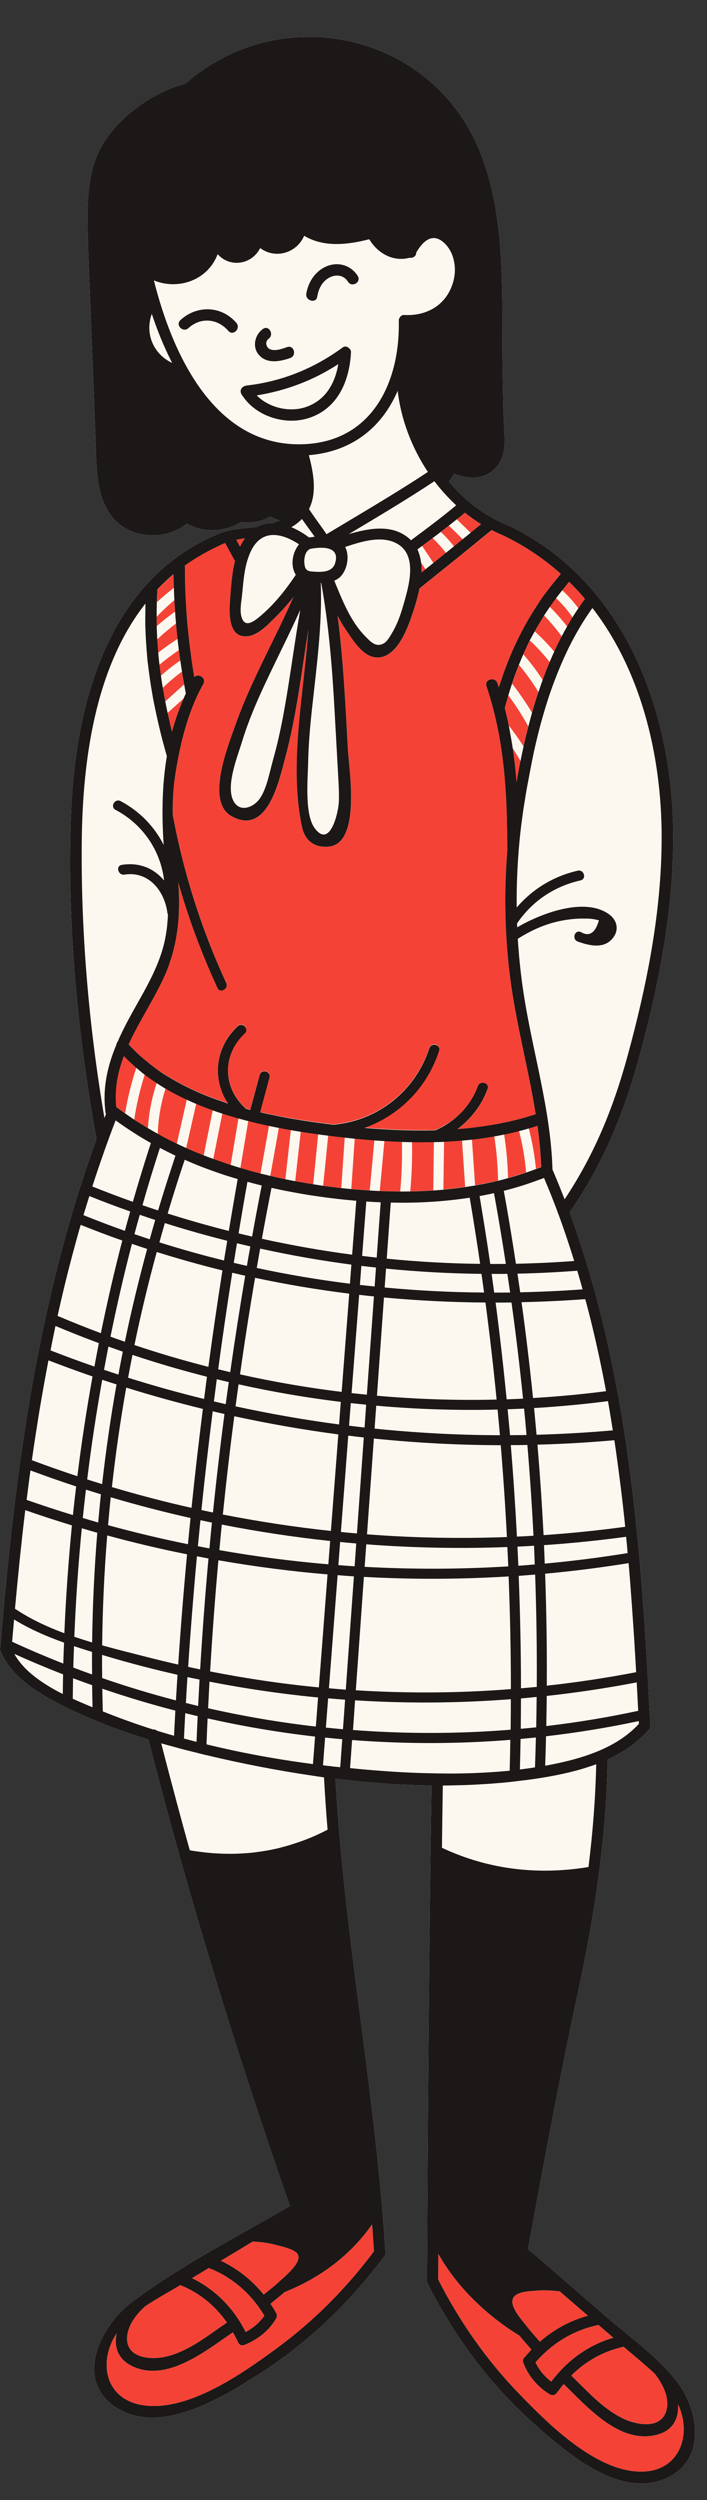 <?xml version="1.0" encoding="UTF-8" standalone="no"?><svg xmlns="http://www.w3.org/2000/svg" xmlns:xlink="http://www.w3.org/1999/xlink" fill="#000000" height="495.2" preserveAspectRatio="xMidYMid meet" version="1" viewBox="-0.0 -7.3 140.2 495.2" width="140.2" zoomAndPan="magnify"><rect x="-0.0" y="-7.3" width="140.2" height="495.2" fill="#333333" stroke="none"/><g id="change1_1"><path d="M132.45,483.42c-9.28,4.52-19.95-4.78-26.39-10.49c-8.81-7.81-15.95-17.39-21.24-27.88 c0-0.01-0.01-0.02-0.01-0.03c-0.03-0.06-0.05-0.12-0.07-0.19c-0.01-0.05-0.02-0.09-0.03-0.14c-0.01-0.07-0.04-0.13-0.04-0.21 c0.02-3.4,0.04-6.79,0.06-10.19c-0.04-0.19-0.04-0.36,0-0.51c0.16-29.14,0.37-58.28,0.84-87.42c-5.42-0.06-10.86-0.43-16.28-1.02 c-0.66-0.07-1.32-0.14-1.98-0.22c-0.26-0.03-0.53-0.05-0.79-0.09c0.11,1.95,0.23,3.91,0.37,5.86c0.1,1.44,0.22,2.87,0.34,4.31 c2.32,27.86,7.45,55.44,9.17,83.37c0.11,0.24,0.12,0.51-0.03,0.8c-0.06,0.19-0.17,0.34-0.32,0.45c-6.88,9.18-15.25,17.16-24.96,23.3 c-7.32,4.63-19.13,11.87-27.78,6.61c-8.81-5.36-3.45-16.29,2.84-21.05c0.32-0.24,0.66-0.47,0.99-0.71c0.02-0.02,0.04-0.04,0.06-0.06 c0.09-0.09,0.19-0.15,0.29-0.19c9.3-6.79,20.08-12.26,30.01-18.07c-7.95-22.72-15.24-45.66-21.74-68.83 c-0.1-0.15-0.15-0.33-0.15-0.52c-2.14-7.65-4.2-15.33-6.16-23.04c-3.03-0.93-6.02-1.96-8.96-3.12c-0.68-0.27-1.36-0.55-2.03-0.83 c-1.36-0.57-2.7-1.17-4.03-1.8c-0.37-0.18-0.75-0.34-1.12-0.52c-0.29-0.15-0.59-0.29-0.89-0.44c-4.69-2.38-9.97-5.53-12.15-10.47 c-0.11-0.12-0.17-0.28-0.2-0.46c-0.09-0.24-0.08-0.45-0.02-0.63c0.01-0.04,0.01-0.08,0.03-0.11c0.06-0.67,0.12-1.34,0.17-2.01 c0.14-1.6,0.27-3.21,0.41-4.81c0.07-0.75,0.14-1.5,0.21-2.25c0.58-6.27,1.23-12.53,1.99-18.77c0.08-0.68,0.17-1.35,0.25-2.03 c0.25-1.96,0.51-3.91,0.77-5.87c0.09-0.68,0.18-1.35,0.28-2.03c0.94-6.63,2.03-13.24,3.3-19.8c0.13-0.66,0.27-1.32,0.4-1.97 c0.33-1.64,0.66-3.28,1.02-4.92c0.14-0.66,0.29-1.32,0.44-1.98c1.34-6.04,2.86-12.04,4.58-18c0.19-0.64,0.37-1.28,0.56-1.92 c0.38-1.26,0.76-2.52,1.16-3.78c0.2-0.63,0.4-1.26,0.61-1.89c0.92-2.86,1.88-5.71,2.91-8.54c-3.76-20.74-5.81-42.4-5.09-63.48 c0.74-21.81,6.86-46.93,29.02-56.28c2.56-1.16,5.31-1.13,8.01-1.52c0.97-0.52,2.01-0.74,3.06-0.73c0.46-0.16,0.91-0.34,1.35-0.54 c-0.67-0.15-1.3-0.4-1.89-0.73c-1.79,1-3.84,1.35-5.74,1.07c-3.45,1.97-7.39,2.24-10.8,0.3c-4.64,3.74-12.28,2.99-15.54-2.32 c-2.49-4.04-2.37-9.23-2.55-13.8c-0.26-6.61-0.51-13.23-0.76-19.84c-0.26-6.87-0.59-13.73-0.78-20.6 c-0.15-5.39-0.27-11.57,1.96-16.62c2.89-6.55,10.48-12.18,17.36-13.93C55.57-7.29,85.52-0.96,95.11,22.61 c5.48,13.46,4.28,29.11,4.56,43.33c0.07,3.68,0.1,7.36,0.26,11.03c0.12,2.67,0.52,5.54-1.19,7.85c-2.16,2.92-5.66,2.94-8.69,1.72 c-0.27,0.47-0.57,0.93-0.91,1.37c-0.04,0.06-0.09,0.11-0.14,0.15c3.16,3.79,7.11,6.85,11.63,8.66c0.04,0.02,0.07,0.04,0.1,0.05 c0.06,0.02,0.11,0.03,0.17,0.06c22.7,10.83,32.18,36.1,32.58,59.92c0.24,14.79-2.51,29.53-6.3,43.76 c-3.19,11.96-7.19,22.14-14.22,32.32c1.15,3.12,2.18,6.28,3.16,9.45c0.2,0.64,0.41,1.28,0.6,1.93c0.37,1.24,0.71,2.48,1.06,3.72 c0.18,0.65,0.36,1.29,0.53,1.94c1.6,5.97,2.93,12.02,4.06,18.11c0.12,0.65,0.25,1.3,0.37,1.96c0.35,1.95,0.67,3.91,0.98,5.87 c0.1,0.65,0.2,1.31,0.3,1.96c0.85,5.66,1.56,11.34,2.14,17.04c0.07,0.66,0.14,1.32,0.2,1.98c0.1,1.06,0.2,2.12,0.3,3.18 c0.06,0.67,0.13,1.33,0.19,2c0.63,7.18,1.11,14.36,1.52,21.51c0.04,0.67,0.08,1.35,0.11,2.02c0.1,1.86,0.2,3.72,0.3,5.57 c0.03,0.68,0.07,1.35,0.1,2.03c0.02,0.48,0.05,0.97,0.07,1.45c0.02,0.4-0.15,0.68-0.39,0.86c-2.21,2.53-5,4.39-8.07,5.79 c-0.13,7.51-0.73,14.97-1.7,22.38c0,0.1-0.01,0.19-0.03,0.28c-1.03,7.78-2.44,15.52-4.1,23.23c-3.65,17-6.85,34-9.95,51.1 c5.15,4.39,10.24,8.83,15.36,13.26c4.69,4.06,10.09,7.86,13.97,12.74C138.52,469.82,140.19,479.65,132.45,483.42z" fill="#fcf8ef"/></g><g id="change2_1"><path d="M28.75,449.54c2.14-1.45,4.44-2.7,6.62-3.99c0.13-0.08,0.27-0.16,0.4-0.24c0.05,0.03,0.11,0.06,0.17,0.09 c3.75,1.52,6.81,4.1,9.07,7.34c-3.7,2.52-7.38,5.51-11.76,6.67c-3.34,0.88-8.76,0.43-7.99-4.32C25.62,452.89,27.18,451,28.75,449.54 z M134.5,469c-0.01-0.03-0.03-0.05-0.04-0.08c0.15,2.73-0.91,5.2-4.24,6.05c-7.34,1.88-13.68-5.45-18.44-10.06 c-0.34,0.42-0.67,0.84-0.99,1.28c-0.07,0.1-0.15,0.17-0.23,0.24c-0.25,0.55-0.88,0.92-1.55,0.52c-2.35-1.43-4.28-3.67-5.23-6.26 c-0.18-0.5,0-0.9,0.32-1.13c0.42-0.51,0.85-0.99,1.3-1.46c-0.79-0.91-1.61-1.8-2.35-2.75c-6.4-3.9-12.38-9.55-16.13-16.23 c-0.01,1.7-0.02,3.39-0.03,5.09c4.19,8.24,9.49,15.84,15.92,22.5c5.84,6.05,15.29,15.55,24.33,15.56 C134.69,482.28,137.29,475.07,134.5,469z M106.19,460.62c0.67,1.5,1.82,2.84,3.14,3.83c3.11-4.18,7.31-7.25,12.3-8.7 c-0.98-0.84-1.96-1.69-2.94-2.54C113.74,454.24,109.51,456.82,106.19,460.62z M110.94,446.55c-1.52-0.18-3.05-0.27-4.58-0.13 c-1.31,0.11-3.86,0.18-4.56,1.4c-0.97,1.68,1.77,4.5,2.86,5.94c0.01,0.01,0.01,0.02,0.02,0.03c0.02,0.03,0.04,0.05,0.06,0.07 c0.74,0.93,1.54,1.8,2.31,2.7c2.75-2.41,5.98-4.18,9.54-5.16c-1.87-1.62-3.75-3.22-5.61-4.84 C110.96,446.55,110.95,446.55,110.94,446.55z M123.47,471.7c2.84,1.38,7.88,2.3,8.76-1.88c0.5-2.38-0.89-5.04-2.29-6.84 c-0.01-0.02-0.02-0.04-0.03-0.05c-1.7-1.64-3.57-3.13-5.3-4.61c-0.31-0.26-0.62-0.53-0.93-0.8c-0.01,0-0.01,0-0.02,0.01 c-4.02,0.89-7.55,2.87-10.38,5.71C116.44,466.29,119.48,469.77,123.47,471.7z M52.3,447.21c0.92-0.75,1.87-1.47,2.75-2.27 c0.98-0.97,5.46-4.36,3.8-6c-0.82-0.81-2.77-1.22-3.9-1.53c-1.5-0.41-3.03-0.62-4.58-0.7c-0.07,0-0.12-0.03-0.18-0.05 c-2.13,1.28-4.27,2.55-6.41,3.84C47.12,442.09,49.99,444.37,52.3,447.21z M38.06,443.94c4.66,2.29,8.33,5.99,10.64,10.68 c1.47-0.75,2.81-1.89,3.73-3.25c-2.58-4.29-6.33-7.62-11.03-9.44C40.3,442.6,39.18,443.27,38.06,443.94z M56.44,446.7 c-0.91,0.81-1.87,1.54-2.81,2.32c0.39,0.58,0.76,1.17,1.11,1.79c0.07,0.13,0.11,0.25,0.13,0.37c0.05,0.24,0.02,0.5-0.13,0.77 c-1.38,2.4-3.72,4.21-6.27,5.22c-0.67,0.26-1.15-0.14-1.3-0.67c-0.05-0.07-0.1-0.14-0.14-0.23c-0.26-0.55-0.54-1.08-0.83-1.61 c-5.42,3.68-13.15,10.01-19.98,6.71c-2.96-1.43-3.61-3.94-3.09-6.51c-3.8,5.74-2.27,13.37,5.62,14.31 c8.84,1.05,19.22-6.28,26.04-11.26c7.39-5.4,13.89-11.95,19.37-19.27c-0.11-1.79-0.23-3.58-0.37-5.36 C69.52,439.41,63.42,443.93,56.44,446.7z M31.38,121.98C31.38,121.98,31.38,121.99,31.38,121.98c1.24-0.97,2.52-1.88,3.83-2.74 c-0.11-1.02-0.21-2.03-0.3-3.05c0,0,0,0,0,0c-1.3,0.98-2.54,2.03-3.73,3.15C31.23,120.22,31.3,121.1,31.38,121.98z M34.5,109.12 c-0.03-0.89-0.05-1.79-0.06-2.68c-1.15,0.96-2.23,1.99-3.24,3.06c0.01,0.08,0.04,0.15,0.03,0.24c-0.05,0.75-0.08,1.49-0.11,2.23 C32.2,110.97,33.33,110.02,34.5,109.12z M31.06,116.74c1.17-1.03,2.4-2,3.67-2.9c-0.05-0.76-0.1-1.51-0.14-2.27c0,0,0,0,0,0 c-1.24,1.03-2.41,2.14-3.54,3.3c0,0.34,0,0.67,0,1.01C31.06,116.16,31.06,116.45,31.06,116.74z M32.77,131.64 c1.25-1.12,2.5-2.25,3.75-3.37v0c-0.15-0.85-0.3-1.69-0.43-2.54c-1.34,0.98-2.61,2.05-3.81,3.2 C32.43,129.84,32.59,130.74,32.77,131.64z M31.78,125.59c0.04,0.32,0.08,0.64,0.13,0.96c1.21-1.09,2.5-2.1,3.85-3.03 c-0.03-0.21-0.06-0.42-0.09-0.63c-0.07-0.47-0.13-0.95-0.2-1.42c-1.32,0.9-2.61,1.87-3.85,2.89 C31.67,124.77,31.73,125.18,31.78,125.59z M34.62,135.92c0.12-0.4,0.26-0.8,0.39-1.2c0.05-0.16,0.1-0.31,0.16-0.47 c0.18-0.51,0.36-1.01,0.56-1.51c0.01-0.03,0.03-0.07,0.04-0.1c0.21-0.54,0.43-1.07,0.66-1.6c-1.07,0.96-2.13,1.91-3.2,2.87 c0.27,1.26,0.57,2.52,0.88,3.77C34.27,137.09,34.44,136.5,34.62,135.92z M48.59,99.31c-0.58,0.09-1.17,0.19-1.74,0.32 c0.25,0.46,0.5,0.92,0.75,1.37C47.88,100.41,48.21,99.84,48.59,99.31z M79.7,218.85c-1.16-0.04-2.32-0.1-3.47-0.17 c-0.31,3.31-0.61,6.61-0.92,9.92c0.05,0,0.1,0,0.16,0.01c0.06,0,0.13,0,0.19,0.01c0.66,0.03,1.32,0.05,1.98,0.06 c0.29,0.01,0.59,0,0.88,0.01c0.28,0,0.56,0.01,0.84,0.01C79.67,225.42,79.78,222.14,79.7,218.85 C79.7,218.85,79.7,218.85,79.7,218.85z M81.7,218.9c0.08,3.28-0.05,6.53-0.35,9.78c0.74-0.01,1.48-0.04,2.22-0.07 c0.22-0.01,0.45-0.02,0.67-0.03c0.56-0.03,1.12-0.05,1.68-0.09c0.04-3.2,0.08-6.4,0.12-9.6C84.6,218.92,83.15,218.92,81.7,218.9 C81.7,218.9,81.7,218.9,81.7,218.9z M102.92,216.72c-0.97,0.25-1.96,0.48-2.95,0.68c0,0,0,0,0,0c0.44,2.86,0.71,5.73,0.77,8.62 c0,0,0,0,0,0c1.21-0.33,2.4-0.69,3.59-1.09C104.1,222.16,103.63,219.42,102.92,216.72z M95.83,218.11c-0.73,0.11-1.46,0.2-2.2,0.28 c-0.01,0-0.03,0-0.04,0.01c0.15,2.2,0.3,4.4,0.45,6.61c0.06,0.83,0.11,1.65,0.17,2.48c0.01,0,0.03-0.01,0.04-0.01 c0.16-0.03,0.32-0.06,0.48-0.09c0.94-0.17,1.88-0.36,2.82-0.57c0.41-0.09,0.82-0.18,1.22-0.28c-0.02-1.46-0.11-2.91-0.23-4.36 c-0.12-1.47-0.3-2.94-0.52-4.41C97.29,217.89,96.56,218.01,95.83,218.11z M87.93,228.31C87.93,228.31,87.93,228.31,87.93,228.31 c0.65-0.06,1.3-0.13,1.95-0.21c0.12-0.01,0.23-0.03,0.35-0.04c0.67-0.08,1.34-0.17,2.01-0.27c-0.21-3.07-0.41-6.14-0.62-9.21 c-1.18,0.1-2.37,0.18-3.56,0.24C88.01,221.98,87.97,225.15,87.93,228.31z M34.6,209.29c-0.6-0.32-1.19-0.64-1.77-0.98l0,0 c-0.66,2.08-1.11,4.18-1.36,6.33c-0.1,0.87-0.16,1.75-0.19,2.64c0.05,0.03,0.09,0.05,0.14,0.08c0.33,0.18,0.66,0.37,0.99,0.55 c0.87,0.46,1.76,0.91,2.65,1.33c0.66-2.91,1.32-5.82,1.98-8.73c-0.71-0.33-1.42-0.67-2.11-1.03 C34.83,209.42,34.72,209.35,34.6,209.29z M44.09,213.25c-0.6,3.01-1.2,6.01-1.8,9.02c1.14,0.42,2.29,0.81,3.45,1.18 c0.52-3.08,1.03-6.16,1.55-9.24c0,0,0,0,0,0C46.21,213.92,45.15,213.59,44.09,213.25z M28.7,205.55 C28.7,205.55,28.7,205.55,28.7,205.55c-0.93,2.92-1.63,5.88-2.08,8.9c0.89,0.59,1.79,1.16,2.71,1.7c0,0,0,0,0,0 c0.19-3.05,0.77-6.02,1.75-8.93c0,0,0,0,0,0C30.26,206.69,29.47,206.13,28.7,205.55z M57.68,216.52 C57.68,216.52,57.68,216.52,57.68,216.52c-0.8-0.14-1.59-0.28-2.39-0.44c-0.25,1.46-0.5,2.92-0.77,4.37 c-0.31,1.72-0.62,3.45-0.92,5.17c0.23,0.05,0.46,0.1,0.68,0.15c0.77,0.17,1.54,0.34,2.31,0.5 C56.95,223.02,57.31,219.77,57.68,216.52z M23.1,211.97c0.06,0.04,0.12,0.08,0.18,0.13c0.5,0.38,1.01,0.74,1.53,1.11 c0.5-3.06,1.24-6.06,2.23-9.02c-0.34-0.3-0.68-0.6-1.01-0.91c-0.5-0.46-1-0.93-1.47-1.43c-1.2,3.16-1.87,6.48-1.5,10.08 C23.07,211.94,23.09,211.96,23.1,211.97z M38.91,211.33c-0.12,0.53-0.24,1.06-0.36,1.59c-0.54,2.39-1.09,4.78-1.63,7.17 c0.08,0.04,0.17,0.08,0.25,0.12c0.06,0.03,0.13,0.06,0.19,0.09c1,0.44,2.01,0.86,3.03,1.26c0.6-2.98,1.19-5.97,1.79-8.95 C41.08,212.21,39.99,211.78,38.91,211.33L38.91,211.33z M62.11,227.28c0.33-3.31,0.66-6.61,0.99-9.92 c-1.14-0.16-2.29-0.33-3.46-0.51c-0.37,3.27-0.73,6.55-1.1,9.82c0,0,0,0,0,0C59.73,226.89,60.92,227.09,62.11,227.28 C62.11,227.27,62.11,227.28,62.11,227.28z M106.28,224.22c0.35-0.13,0.7-0.25,1.04-0.39c-0.1-2.75-0.37-5.47-0.74-8.18 c-0.57,0.19-1.15,0.36-1.73,0.53C105.54,218.84,106.02,221.52,106.28,224.22z M69.66,228.22c0.39,0.04,0.78,0.07,1.17,0.1 c0.66,0.05,1.32,0.1,1.99,0.15c0.17,0.01,0.34,0.02,0.5,0.03c0.31-3.32,0.61-6.63,0.92-9.95c-1.31-0.1-2.61-0.21-3.9-0.34 C70.12,221.55,69.89,224.89,69.66,228.22z M68.36,218.01c-1.1-0.12-2.2-0.25-3.28-0.39c0,0,0,0,0,0c-0.33,3.32-0.66,6.64-1,9.95 c1.19,0.17,2.39,0.31,3.59,0.45c0,0,0,0,0,0C67.9,224.68,68.13,221.34,68.36,218.01z M51.66,225.15c0.55-3.15,1.14-6.3,1.68-9.46 c0,0,0,0,0,0c-1.37-0.29-2.74-0.61-4.11-0.96c0,0,0,0,0,0c-0.2,1.22-0.41,2.44-0.61,3.65c-0.32,1.89-0.63,3.78-0.95,5.67 c0.6,0.18,1.21,0.35,1.81,0.51C50.2,224.77,50.93,224.96,51.66,225.15C51.66,225.15,51.66,225.15,51.66,225.15z M105.51,133.89 c0.39-1.37,0.81-2.74,1.27-4.1c-1.15-1.9-2.45-3.7-3.86-5.4c0,0,0,0,0,0c-0.49,1.23-0.95,2.47-1.36,3.72c0,0,0,0,0,0 C102.98,129.97,104.31,131.89,105.51,133.89C105.51,133.89,105.51,133.89,105.51,133.89z M105.07,119.56 c-0.46,0.9-0.88,1.82-1.29,2.75c1.4,1.61,2.68,3.3,3.84,5.08c0.44-1.19,0.9-2.38,1.39-3.55c0,0,0,0,0,0 C107.8,122.31,106.49,120.88,105.07,119.56C105.07,119.56,105.07,119.56,105.07,119.56z M106.04,117.76 c1.38,1.26,2.68,2.6,3.88,4.03c0.47-1.02,0.96-2.03,1.48-3.02c0,0,0,0,0,0c-1.06-1.47-2.23-2.86-3.5-4.14 C107.24,115.65,106.62,116.69,106.04,117.76z M113.54,114.98C113.54,114.98,113.54,114.98,113.54,114.98 c-0.95-1.38-2.05-2.65-3.28-3.81c-0.43,0.57-0.84,1.15-1.24,1.73c1.24,1.22,2.39,2.52,3.44,3.91 C112.81,116.2,113.17,115.59,113.54,114.98z M102.43,147.67c0.1-0.56,0.19-1.12,0.3-1.67c0.15-0.85,0.32-1.7,0.49-2.56c0,0,0,0,0,0 c-0.49-0.86-1-1.71-1.55-2.53c0,0,0,0,0,0C102,143.15,102.26,145.4,102.43,147.67z M104.77,136.59 C104.77,136.59,104.77,136.59,104.77,136.59c-1.18-2.13-2.5-4.19-3.96-6.16c-0.23,0.8-0.47,1.59-0.68,2.4 c-0.01,0.04-0.03,0.08-0.04,0.12c0.3,1.15,0.56,2.31,0.8,3.47c1.05,1.33,2.03,2.71,2.93,4.13 C104.12,139.24,104.43,137.92,104.77,136.59z M116.02,111.33c-0.99-1.17-2.05-2.3-3.15-3.39c-0.48,0.54-0.92,1.11-1.38,1.67 c1.18,1.1,2.25,2.29,3.2,3.57C115.13,112.56,115.57,111.94,116.02,111.33z M83.59,106.11c0.26-0.21,0.53-0.42,0.79-0.64 c-0.29-0.44-0.59-0.88-0.88-1.33v0c0.04,0.32,0.07,0.63,0.08,0.96C83.6,105.43,83.61,105.77,83.59,106.11z M88.44,102.21 c-0.81-1.03-1.69-2.01-2.65-2.92c0,0,0,0,0,0c-0.69,0.52-1.38,1.04-2.08,1.55c0,0,0,0,0,0c0.75,1.12,1.49,2.24,2.24,3.37 C86.78,103.55,87.61,102.88,88.44,102.21z M90.74,100.35c0.34-0.28,0.68-0.56,1.03-0.84c-0.92-0.89-1.84-1.79-2.76-2.69c0,0,0,0,0,0 c-0.53,0.41-1.06,0.83-1.59,1.24c0.94,0.89,1.81,1.85,2.61,2.87C90.26,100.74,90.5,100.55,90.74,100.35z M95.41,96.54 c-1.11-0.69-2.19-1.45-3.21-2.28c-0.53,0.44-1.07,0.88-1.61,1.31c0.91,0.89,1.83,1.78,2.74,2.67 C94.02,97.67,94.72,97.11,95.41,96.54z M94.79,207.86c0.44-1.2,2.37-0.68,1.93,0.53c-1.16,3.2-3.3,5.97-6.01,7.98 c0.27-0.02,0.53-0.05,0.8-0.07c0.61-0.05,1.22-0.11,1.83-0.18c3.34-0.36,6.63-0.94,9.81-1.8c0.06-0.02,0.12-0.03,0.18-0.05 c0.98-0.27,1.96-0.56,2.92-0.88c-1.47-9.2-3.98-18.26-5.13-27.52c-1.03-8.34-1.16-16.74-0.47-25.07c-0.01-0.05-0.03-0.09-0.03-0.14 c0-0.9-0.01-1.79-0.02-2.69c0-0.21-0.01-0.41-0.01-0.62c-0.03-1.84-0.08-3.67-0.16-5.5c-0.01-0.14-0.01-0.27-0.02-0.41 c-0.09-1.88-0.22-3.75-0.4-5.62c-0.01-0.08-0.02-0.15-0.02-0.23c-0.19-1.9-0.43-3.8-0.74-5.69c-0.01-0.05-0.02-0.1-0.02-0.15 c-0.16-0.95-0.33-1.89-0.52-2.83c-0.23-1.12-0.49-2.24-0.77-3.35c0,0,0,0,0,0c-0.19-0.77-0.4-1.53-0.63-2.3 c-0.02-0.08-0.05-0.17-0.07-0.25c-0.23-0.79-0.48-1.58-0.75-2.38c-0.47-1.38,1.71-1.96,2.17-0.6c0.09,0.28,0.18,0.56,0.27,0.84 c0.19-0.62,0.41-1.23,0.61-1.85c0.11-0.34,0.22-0.68,0.34-1.01c0,0,0,0,0,0c0.43-1.2,0.89-2.38,1.38-3.55c0,0,0,0,0,0 c0.28-0.67,0.58-1.33,0.88-1.98c0,0,0,0,0,0c0.38-0.83,0.79-1.65,1.21-2.47c0,0,0,0,0,0c0,0,0,0,0,0c0.31-0.6,0.62-1.19,0.95-1.77 c0,0,0,0,0,0c0,0,0,0,0,0c0.94-1.68,1.95-3.32,3.05-4.9c0,0,0,0,0,0c0.39-0.56,0.8-1.1,1.21-1.64l0,0c0.85-1.13,1.73-2.24,2.68-3.32 c-3.34-2.99-7.15-5.57-11.46-7.63c0,0-0.01,0-0.01-0.01c-0.77-0.32-1.53-0.67-2.27-1.05c-1.93,1.6-3.88,3.17-5.83,4.75 c-0.11,0.09-0.23,0.19-0.34,0.28c0,0,0,0,0,0c-0.52,0.42-1.05,0.85-1.57,1.27c0,0,0,0-0.01,0c-0.85,0.69-1.71,1.37-2.56,2.05 c-0.52,0.42-1.04,0.84-1.56,1.26c-0.81,0.65-1.62,1.3-2.43,1.95c-0.39,1.93-0.98,3.8-1.51,5.36c-1.02,3.02-3.34,9.08-7.57,8.24 c-2.41-0.48-4.28-3.6-5.57-5.49c-0.59-0.86-1.11-1.77-1.59-2.69c1.14,8.83,1.56,17.72,2.05,26.62c0.21,3.79,2.7,18.78-4.01,19.13 c-2.92,0.15-4.58-1.43-5.12-4.02c-1.06-5.07-1.18-10.35-0.92-15.51c0.39-7.88,1.67-15.67,2.2-23.52 c-1.37,8.55-2.36,17.18-4.62,25.55c-1.18,4.35-3.49,15.49-10.65,11.42c-5.09-2.89-0.67-13.82,0.71-17.75 c3.1-8.88,7.86-17.06,11.62-25.66c-1.07,1.36-2.21,2.66-3.44,3.88c-1.46,1.44-3.49,3.69-5.69,3.92c-3.72,0.39-3.66-4.4-3.47-6.91 c0.19-2.45,0.33-5.33,0.99-7.98c-0.65-1.19-1.3-2.38-1.95-3.57c-0.15,0.06-0.31,0.12-0.46,0.18c-2.79,1.18-5.3,2.61-7.58,4.25 c0.01,0.08,0.05,0.14,0.05,0.23c0,0.84,0.01,1.69,0.02,2.53c0.02,0.8,0.04,1.61,0.07,2.41c0.03,0.83,0.07,1.66,0.12,2.49 c0.04,0.76,0.09,1.52,0.15,2.29c0,0,0,0,0,0.01c0.08,1.08,0.17,2.16,0.28,3.24c0.07,0.73,0.15,1.45,0.24,2.18c0,0,0,0,0,0 c0.08,0.7,0.17,1.39,0.26,2.08c0.1,0.72,0.2,1.45,0.31,2.17c0.11,0.74,0.23,1.49,0.36,2.23c0.01,0.08,0.03,0.16,0.04,0.24 c0.08-0.09,0.18-0.16,0.28-0.21c0.44-0.24,0.97-0.1,1.32,0.24c0.03,0.03,0.07,0.06,0.09,0.09c0.03,0.04,0.06,0.09,0.09,0.13 c0.04,0.06,0.07,0.12,0.1,0.19c0.02,0.04,0.03,0.08,0.04,0.13c0.02,0.08,0.02,0.17,0.02,0.26c0,0.04,0,0.08,0,0.12 c-0.02,0.13-0.06,0.26-0.14,0.4c-3.15,5.59-4.7,12.21-5.64,18.52c-0.11,0.77-0.2,1.53-0.26,2.28c-0.02,0.23-0.04,0.46-0.05,0.69 c-0.04,0.54-0.07,1.08-0.09,1.62c-0.01,0.23-0.02,0.46-0.02,0.69c-0.01,0.71-0.02,1.43,0,2.13c0,0,0,0,0,0 c2.15,11.52,5.67,22.63,10.6,33.27c0.54,1.16-1.19,2.18-1.73,1.01c-3.14-6.79-5.74-13.77-7.78-20.92c0,0,0,0,0,0 c0.06,0.79,0.1,1.58,0.13,2.36c0,0.05,0,0.1,0,0.16c0.02,0.74,0.03,1.47,0.02,2.2c0,0.11-0.01,0.22-0.01,0.33 c-0.01,0.67-0.04,1.34-0.08,2.01c-0.01,0.18-0.03,0.35-0.05,0.53c-0.05,0.6-0.1,1.21-0.18,1.81c-0.03,0.25-0.08,0.49-0.12,0.74 c-0.08,0.53-0.16,1.06-0.27,1.59c-0.07,0.33-0.15,0.66-0.23,0.98c-0.1,0.45-0.2,0.9-0.32,1.34c-0.12,0.44-0.27,0.88-0.41,1.31 c-0.11,0.34-0.2,0.67-0.32,1.01c-0.28,0.77-0.59,1.55-0.94,2.31c-2.07,4.54-4.98,8.86-7.06,13.41c0.47,0.53,0.98,1.02,1.48,1.51 c0.31,0.3,0.63,0.6,0.95,0.89c0.04,0.04,0.08,0.07,0.12,0.1c0.46,0.41,0.92,0.81,1.4,1.19c0.79,0.63,1.61,1.23,2.45,1.8 c0.07,0.05,0.14,0.09,0.21,0.13c0.48,0.31,0.97,0.62,1.47,0.91c1.32,0.8,2.69,1.54,4.1,2.21c0.55,0.26,1.1,0.52,1.67,0.76 c1.19,0.52,2.41,0.99,3.64,1.43c0.41,0.15,0.83,0.29,1.24,0.43c0.34,0.11,0.67,0.24,1,0.34c0,0,0,0,0,0 c-3.22-4.79-2.6-11.11,1.9-15.31c0.94-0.88,2.36,0.53,1.41,1.41c-4.23,3.96-4.44,9.9-0.66,14.05c0.23,0.25,0.47,0.5,0.73,0.74 c0.04,0.04,0.06,0.09,0.09,0.13c0.31,0.08,0.61,0.17,0.92,0.25c0.63-2.32,1.25-4.63,1.88-6.95c0.34-1.24,2.26-0.71,1.93,0.53 c-0.62,2.29-1.24,4.59-1.86,6.88c0.7,0.16,1.4,0.3,2.1,0.45c0.64,0.14,1.29,0.28,1.93,0.4c0.82,0.16,1.64,0.3,2.46,0.44 c0.59,0.1,1.17,0.2,1.75,0.29c1.18,0.18,2.34,0.35,3.49,0.51c0.66,0.09,1.32,0.17,1.97,0.25c0.24,0.03,0.49,0.07,0.74,0.09 c0.08,0.01,0.16,0.02,0.24,0.03c0.07-0.02,0.13-0.06,0.21-0.06c8.67-0.88,15.98-6.84,18.66-15.12c0.4-1.22,2.33-0.7,1.93,0.53 c-2.35,7.26-7.85,12.78-14.78,15.26c0,0,0,0,0,0c2.25,0.19,4.53,0.34,6.83,0.43c0.01,0,0.03,0,0.04,0c1.07,0.04,2.14,0.06,3.22,0.08 c0.13,0,0.26,0,0.38,0c1.1,0.01,2.2,0,3.31-0.02c0.08,0,0.16,0,0.23,0c0,0,0,0,0,0c0.6-0.24,1.18-0.54,1.74-0.86 C91.11,213.99,93.59,211.15,94.79,207.86z" fill="#f44336"/></g><g id="change3_1"><path d="M46.87,56.65c0.95,1.09-0.64,2.69-1.59,1.59c-2.13-2.45-5.48-2.77-7.91-0.55c-1.07,0.98-2.66-0.61-1.59-1.59 C39.07,53.09,43.92,53.24,46.87,56.65z M61.05,75.56c-4.59,1.4-10.29-0.41-12.95-4.46c-0.13-0.12-0.22-0.26-0.27-0.43 c-0.37-0.76,0.23-1.46,0.91-1.56c0.04-0.01,0.07-0.03,0.11-0.04c7-0.79,13.38-3.36,19.06-7.52c0.47-0.34,0.92-0.23,1.23,0.07 c0.28,0.17,0.48,0.46,0.46,0.9C69.3,68.22,66.94,73.76,61.05,75.56z M60.45,73.39c4.08-1.29,5.98-4.73,6.64-8.57 c-4.94,3.22-10.35,5.26-16.18,6.2C53.29,73.44,57.28,74.39,60.45,73.39z M57.54,63.62c1.36-0.47,0.78-2.64-0.6-2.17 c-0.98,0.34-2.24,0.82-3.28,0.47c-0.88-0.29-1.21-1.52-0.39-2.12c1.16-0.84,0.04-2.79-1.14-1.94c-1.65,1.19-2.19,3.69-0.68,5.26 C53.06,64.81,55.59,64.3,57.54,63.62z M132.45,483.42c-9.28,4.52-19.95-4.78-26.39-10.49c-8.81-7.81-15.95-17.39-21.24-27.88 c0-0.01-0.01-0.02-0.01-0.03c-0.03-0.06-0.05-0.12-0.07-0.19c-0.01-0.05-0.02-0.09-0.03-0.14c-0.01-0.07-0.04-0.13-0.04-0.21 c0.02-3.4,0.04-6.79,0.06-10.19c-0.04-0.19-0.04-0.36,0-0.51c0.16-29.14,0.37-58.28,0.84-87.42c-5.42-0.06-10.86-0.43-16.28-1.02 c-0.66-0.07-1.32-0.14-1.98-0.22c-0.26-0.03-0.53-0.05-0.79-0.09c0.11,1.95,0.23,3.91,0.37,5.86c0.1,1.44,0.22,2.87,0.34,4.31 c2.32,27.86,7.45,55.44,9.17,83.37c0.11,0.24,0.12,0.51-0.03,0.8c-0.06,0.19-0.17,0.34-0.32,0.45c-6.88,9.18-15.25,17.16-24.96,23.3 c-7.32,4.63-19.13,11.87-27.78,6.61c-8.81-5.36-3.45-16.29,2.84-21.05c0.32-0.24,0.66-0.47,0.99-0.71c0.02-0.02,0.04-0.04,0.06-0.06 c0.09-0.09,0.19-0.15,0.29-0.19c9.3-6.79,20.08-12.26,30.01-18.07c-7.95-22.72-15.24-45.66-21.74-68.83 c-0.1-0.15-0.15-0.33-0.15-0.52c-2.14-7.65-4.2-15.33-6.16-23.04c-3.03-0.93-6.02-1.96-8.96-3.12c-0.68-0.27-1.36-0.55-2.03-0.83 c-1.36-0.57-2.7-1.17-4.03-1.8c-0.37-0.18-0.75-0.34-1.12-0.52c-0.29-0.15-0.59-0.29-0.89-0.44c-4.69-2.38-9.97-5.53-12.15-10.47 c-0.11-0.12-0.17-0.28-0.2-0.46c-0.09-0.24-0.08-0.45-0.02-0.63c0.01-0.04,0.01-0.08,0.03-0.11c0.06-0.67,0.12-1.34,0.17-2.01 c0.14-1.6,0.27-3.21,0.41-4.81c0.07-0.75,0.14-1.5,0.21-2.25c0.58-6.27,1.23-12.53,1.99-18.77c0.08-0.68,0.17-1.35,0.25-2.03 c0.25-1.96,0.51-3.91,0.77-5.87c0.09-0.68,0.18-1.35,0.28-2.03c0.94-6.63,2.03-13.24,3.3-19.8c0.13-0.66,0.27-1.32,0.4-1.97 c0.33-1.64,0.66-3.28,1.02-4.92c0.14-0.66,0.29-1.32,0.44-1.98c1.34-6.04,2.86-12.04,4.58-18c0.19-0.64,0.37-1.28,0.56-1.92 c0.38-1.26,0.76-2.52,1.16-3.78c0.2-0.63,0.4-1.26,0.61-1.89c0.92-2.86,1.88-5.71,2.91-8.54c-3.76-20.74-5.81-42.4-5.09-63.48 c0.74-21.81,6.86-46.93,29.02-56.28c2.56-1.16,5.31-1.13,8.01-1.52c0.97-0.52,2.01-0.74,3.06-0.73c0.46-0.16,0.91-0.34,1.35-0.54 c-0.67-0.15-1.3-0.4-1.89-0.73c-1.79,1-3.84,1.35-5.74,1.07c-3.45,1.97-7.39,2.24-10.8,0.3c-4.64,3.74-12.28,2.99-15.54-2.32 c-2.49-4.04-2.37-9.23-2.55-13.8c-0.26-6.61-0.51-13.23-0.76-19.84c-0.26-6.87-0.59-13.73-0.78-20.6 c-0.15-5.39-0.27-11.57,1.96-16.62c2.89-6.55,10.48-12.18,17.36-13.93C55.57-7.29,85.52-0.96,95.11,22.61 c5.48,13.46,4.28,29.11,4.56,43.33c0.07,3.68,0.1,7.36,0.26,11.03c0.12,2.67,0.52,5.54-1.19,7.85c-2.16,2.92-5.66,2.94-8.69,1.72 c-0.27,0.47-0.57,0.93-0.91,1.37c-0.04,0.06-0.09,0.11-0.14,0.15c3.16,3.79,7.11,6.85,11.63,8.66c0.04,0.02,0.07,0.04,0.1,0.05 c0.06,0.02,0.11,0.03,0.17,0.06c22.7,10.83,32.18,36.1,32.58,59.92c0.24,14.79-2.51,29.53-6.3,43.76 c-3.19,11.96-7.19,22.14-14.22,32.32c1.15,3.12,2.18,6.28,3.16,9.45c0.2,0.64,0.41,1.28,0.6,1.93c0.37,1.24,0.71,2.48,1.06,3.72 c0.18,0.65,0.36,1.29,0.53,1.94c1.6,5.97,2.93,12.02,4.06,18.11c0.12,0.65,0.25,1.3,0.37,1.96c0.35,1.95,0.67,3.91,0.98,5.87 c0.1,0.65,0.2,1.31,0.3,1.96c0.85,5.66,1.56,11.34,2.14,17.04c0.07,0.66,0.14,1.32,0.2,1.98c0.1,1.06,0.2,2.12,0.3,3.18 c0.06,0.67,0.13,1.33,0.19,2c0.63,7.18,1.11,14.36,1.52,21.51c0.04,0.67,0.08,1.35,0.11,2.02c0.1,1.86,0.2,3.72,0.3,5.57 c0.03,0.68,0.07,1.35,0.1,2.03c0.02,0.48,0.05,0.97,0.07,1.45c0.02,0.4-0.15,0.68-0.39,0.86c-2.21,2.53-5,4.39-8.07,5.79 c-0.13,7.51-0.73,14.97-1.7,22.38c0,0.1-0.01,0.19-0.03,0.28c-1.03,7.78-2.44,15.52-4.1,23.23c-3.65,17-6.85,34-9.95,51.1 c5.15,4.39,10.24,8.83,15.36,13.26c4.69,4.06,10.09,7.86,13.97,12.74C138.52,469.82,140.19,479.65,132.45,483.42z M123.66,457.53 c-4.02,0.89-7.55,2.87-10.38,5.71c3.16,3.05,6.2,6.53,10.19,8.47c2.84,1.38,7.88,2.3,8.76-1.88c0.5-2.38-0.89-5.04-2.29-6.84 c-0.01-0.02-0.02-0.04-0.03-0.05c-1.7-1.64-3.57-3.13-5.3-4.61c-0.31-0.26-0.62-0.53-0.93-0.8 C123.68,457.52,123.67,457.52,123.66,457.53z M118.69,453.21c-4.96,1.03-9.18,3.61-12.5,7.41c0.67,1.5,1.82,2.84,3.14,3.83 c3.11-4.18,7.31-7.25,12.3-8.7C120.65,454.9,119.67,454.06,118.69,453.21z M101.8,447.81c-0.97,1.68,1.77,4.5,2.86,5.94 c0.01,0.01,0.01,0.02,0.02,0.03c0.02,0.03,0.04,0.05,0.06,0.07c0.74,0.93,1.54,1.8,2.31,2.7c2.75-2.41,5.98-4.18,9.54-5.16 c-1.87-1.62-3.75-3.22-5.61-4.84c-0.01,0-0.02,0-0.03,0c-1.52-0.18-3.05-0.27-4.58-0.13C105.05,446.52,102.5,446.59,101.8,447.81z M118.23,342.15c-0.75,0.28-1.52,0.53-2.29,0.77c-0.14,0.04-0.28,0.09-0.42,0.13c-0.76,0.23-1.52,0.43-2.29,0.62 c-0.09,0.02-0.18,0.04-0.27,0.07c-1.66,0.4-3.32,0.73-4.95,1c-0.68,0.11-1.35,0.22-2.01,0.32c-0.07,0.01-0.14,0.02-0.21,0.03 c-0.91,0.13-1.84,0.24-2.75,0.35c-0.67,0.08-1.34,0.17-2.01,0.24c0,0,0,0,0,0c-1.21,0.13-2.43,0.23-3.65,0.32 c-0.52,0.04-1.04,0.07-1.56,0.1c-0.88,0.05-1.76,0.1-2.64,0.14c-0.46,0.02-0.92,0.04-1.38,0.05c-1.33,0.04-2.66,0.07-3.99,0.08 c-0.07,4.11-0.12,8.22-0.17,12.33c9.23,4.33,19.04,5.45,29.06,3.81C117.54,355.75,118.08,348.96,118.23,342.15z M62.06,342.12 C62.06,342.12,62.06,342.12,62.06,342.12c0.14-1.82,0.28-3.63,0.42-5.45c-7.16-0.81-14.27-2.02-21.31-3.6 c-0.08,1.71-0.16,3.43-0.22,5.14c0,0,0,0,0,0c1.71,0.42,3.44,0.81,5.16,1.18c0.04,0.01,0.08,0.02,0.12,0.03 C51.48,340.54,56.77,341.43,62.06,342.12z M38.97,337.72c0.07-1.7,0.15-3.39,0.23-5.09c-0.82-0.19-1.64-0.39-2.46-0.6 c-0.1,1.68-0.18,3.35-0.26,5.03v0c0.48,0.13,0.95,0.26,1.43,0.38C38.26,337.54,38.62,337.62,38.97,337.72z M18.27,318.03 c0.09-7.26,0.43-14.5,1.02-21.73c-1.03-0.29-2.05-0.59-3.07-0.89c-0.7,7.15-1.19,14.32-1.48,21.49 C15.91,317.3,17.09,317.67,18.27,318.03z M18.25,319.9c-1.19-0.36-2.38-0.74-3.57-1.14c-0.05,1.41-0.11,2.82-0.14,4.24 c1.23,0.47,2.47,0.92,3.72,1.37C18.24,322.87,18.24,321.38,18.25,319.9z M19.47,294.27c0.17-1.86,0.34-3.73,0.54-5.59 c-0.99-0.3-1.98-0.6-2.97-0.92c-0.22,1.87-0.43,3.74-0.62,5.61C17.44,293.68,18.45,293.98,19.47,294.27z M29.32,216.15 C29.32,216.15,29.32,216.15,29.32,216.15C29.32,216.15,29.32,216.15,29.32,216.15c0.69,0.41,1.39,0.81,2.1,1.2 c0.33,0.18,0.66,0.37,0.99,0.55c0,0,0,0,0,0c0.83,0.44,1.67,0.86,2.51,1.26c0.74,0.36,1.49,0.71,2.25,1.04 c0.06,0.03,0.13,0.06,0.19,0.09c0,0,0,0,0,0c1.06,0.47,2.13,0.9,3.21,1.32c0.23,0.09,0.47,0.18,0.71,0.27 c0.7,0.26,1.4,0.51,2.11,0.76c0.58,0.2,1.16,0.4,1.74,0.6c2.16,0.71,4.34,1.35,6.54,1.91c0,0,0,0,0,0c0.07,0.02,0.14,0.04,0.22,0.05 c0.95,0.24,1.91,0.46,2.87,0.68c0.38,0.08,0.76,0.17,1.14,0.25c0.89,0.19,1.78,0.38,2.67,0.54c0,0,0,0,0,0c0,0,0,0,0,0 c1.19,0.22,2.38,0.42,3.57,0.61c0,0,0,0,0,0c0.53,0.08,1.06,0.17,1.59,0.25c1.31,0.19,2.64,0.35,3.97,0.5c0,0,0,0,0,0c0,0,0,0,0,0 c0.66,0.07,1.32,0.14,1.98,0.2c0,0,0,0,0,0c0.39,0.04,0.78,0.07,1.17,0.1c0,0,0,0,0,0c0.66,0.05,1.32,0.1,1.99,0.15c0,0,0,0,0,0 c0.17,0.01,0.34,0.02,0.5,0.03c0,0,0,0,0,0c0.71,0.04,1.43,0.08,2.14,0.11c0.06,0,0.12,0,0.18,0.01c0,0,0.01,0,0.01,0 c0.96,0.04,1.91,0.06,2.87,0.07c0.28,0,0.56,0.01,0.84,0.01c0,0,0,0,0,0c1.4,0,2.81-0.02,4.21-0.08c0.22-0.01,0.45-0.02,0.67-0.03 c0.64-0.03,1.28-0.07,1.93-0.11c0.59-0.04,1.17-0.09,1.76-0.15c0,0,0,0,0,0c0.65-0.06,1.3-0.13,1.95-0.21 c0.12-0.01,0.23-0.03,0.35-0.04c0.76-0.09,1.52-0.2,2.28-0.31c0.09-0.01,0.17-0.03,0.26-0.04c0,0,0,0,0,0 c0.49-0.08,0.99-0.15,1.48-0.23c0.16-0.03,0.32-0.06,0.48-0.09c0,0,0,0,0,0c0.94-0.17,1.88-0.36,2.82-0.57 c0.16-0.04,0.31-0.07,0.47-0.11c0.49-0.11,0.98-0.22,1.47-0.34c0,0,0,0,0,0c0.42-0.11,0.84-0.23,1.26-0.35c0,0,0,0,0,0 c0.91-0.25,1.82-0.52,2.71-0.81c0.04-0.01,0.08-0.03,0.12-0.04c0.9-0.29,1.8-0.61,2.69-0.94c0,0,0,0,0,0 c0.35-0.13,0.7-0.25,1.04-0.39c-0.1-2.75-0.37-5.47-0.74-8.18c-0.57,0.19-1.15,0.36-1.73,0.53c-0.64,0.19-1.28,0.36-1.93,0.53 c-0.97,0.25-1.96,0.48-2.95,0.68c0,0,0,0,0,0c0,0,0,0,0,0c-0.65,0.13-1.3,0.26-1.95,0.37c-0.73,0.13-1.45,0.24-2.19,0.35 c-0.73,0.1-1.46,0.2-2.2,0.28c-0.01,0-0.03,0-0.04,0.01c-0.66,0.07-1.32,0.13-1.99,0.19c-1.18,0.1-2.37,0.18-3.56,0.24 c-0.67,0.03-1.33,0.05-2,0.06c-1.45,0.03-2.9,0.04-4.34,0.01c0,0,0,0,0,0c0,0-0.01,0-0.01,0c-0.66-0.01-1.33-0.02-1.99-0.05 c0,0,0,0,0,0c0,0,0,0,0,0c-1.16-0.04-2.32-0.1-3.47-0.17c-0.66-0.04-1.33-0.08-1.99-0.13c-1.31-0.1-2.61-0.21-3.9-0.34 c-0.67-0.07-1.33-0.13-1.99-0.21c-1.1-0.12-2.2-0.25-3.28-0.39c0,0,0,0,0,0c-0.35-0.04-0.7-0.09-1.05-0.13 c-0.31-0.04-0.62-0.09-0.93-0.13c-1.14-0.16-2.29-0.33-3.46-0.51c-0.65-0.1-1.3-0.21-1.96-0.33c0,0,0,0,0,0c0,0,0,0,0,0 c-0.79-0.14-1.59-0.28-2.39-0.44c-0.65-0.13-1.3-0.25-1.95-0.39c0,0,0,0,0,0c0,0,0,0,0,0c-1.37-0.29-2.74-0.61-4.11-0.96 c0,0,0,0,0,0c-0.64-0.16-1.29-0.34-1.93-0.51c0,0,0,0,0,0s0,0,0,0c-1.07-0.3-2.14-0.62-3.19-0.96c-0.64-0.21-1.27-0.42-1.91-0.65 c-1.11-0.4-2.2-0.82-3.28-1.28c0,0,0,0,0,0c0,0,0,0,0,0c-0.63-0.26-1.25-0.54-1.86-0.82c-0.71-0.33-1.41-0.67-2.11-1.03 c-0.11-0.06-0.22-0.12-0.34-0.18c-0.6-0.31-1.19-0.64-1.77-0.98c-0.6-0.35-1.18-0.72-1.76-1.1c-0.81-0.53-1.61-1.09-2.38-1.67 c0,0,0,0,0,0l0,0c-0.57-0.43-1.12-0.9-1.66-1.36c-0.34-0.3-0.68-0.6-1.01-0.91c-0.5-0.46-1-0.93-1.47-1.43 c-1.2,3.16-1.87,6.48-1.5,10.08c0.02,0.01,0.03,0.02,0.05,0.04c0.06,0.04,0.12,0.08,0.18,0.13c0.5,0.38,1.01,0.74,1.53,1.11 c0,0,0,0,0,0c0.65,0.46,1.3,0.9,1.96,1.34C27.61,215.1,28.46,215.64,29.32,216.15z M112.44,238.05c-0.55-1.64-1.12-3.27-1.72-4.9 c-0.07-0.11-0.12-0.24-0.14-0.38c-0.85-2.27-1.75-4.52-2.7-6.75c-0.47,0.19-0.95,0.35-1.43,0.53c-0.65,0.24-1.31,0.47-1.97,0.69 c0,0,0,0,0,0c0,0,0,0,0,0c-1.23,0.41-2.48,0.78-3.73,1.11c-0.28,0.08-0.57,0.16-0.85,0.23c0.14,0.78,0.29,1.56,0.43,2.34 c0.71,4.03,1.36,8.06,1.98,12.1c3.85-0.08,7.7-0.26,11.55-0.55C113.41,240.99,112.93,239.52,112.44,238.05z M106.42,328.82 c-1.04,0.1-2.08,0.21-3.11,0.3c-0.01,2-0.02,4-0.04,6.01c1.02-0.09,2.04-0.18,3.06-0.29C106.37,332.83,106.4,330.82,106.42,328.82z M106.12,304.58c-1.08,0.09-2.17,0.18-3.26,0.26c0.29,7.42,0.45,14.84,0.45,22.27c1.04-0.09,2.08-0.18,3.13-0.28 C106.49,319.4,106.38,311.99,106.12,304.58z M106.04,302.58c-0.05-1.24-0.08-2.47-0.14-3.71c-1.1,0.07-2.19,0.13-3.29,0.18 c0.06,1.26,0.13,2.52,0.18,3.79C103.87,302.76,104.96,302.67,106.04,302.58z M105.79,296.89c-0.3-6-0.71-11.99-1.21-17.98 c-1.1,0.02-2.19,0.03-3.29,0.03c0.5,6.03,0.9,12.07,1.22,18.12C103.6,297.02,104.7,296.96,105.79,296.89z M36.63,222.42 c-1.2,3.53-2.31,7.08-3.38,10.65c4.01,1.27,8.05,2.42,12.12,3.45c0.42-2.51,0.85-5.01,1.28-7.51c0.03-0.17,0.06-0.35,0.09-0.52 c0.08-0.44,0.15-0.88,0.23-1.33c0.05-0.31,0.11-0.62,0.16-0.92c-0.59-0.18-1.19-0.35-1.77-0.53c0,0,0,0,0,0c0,0,0,0,0,0 c-1.18-0.37-2.36-0.78-3.52-1.2c-0.63-0.23-1.27-0.46-1.89-0.7c0,0,0,0,0,0c0,0,0,0,0,0C38.83,223.37,37.72,222.9,36.63,222.42z M56.34,228.52c-0.83-0.17-1.67-0.35-2.5-0.54c-0.66,3.36-1.3,6.72-1.91,10.09c5.92,1.3,11.9,2.36,17.9,3.15 c0.27-3.56,0.55-7.12,0.82-10.68c-0.38-0.03-0.76-0.06-1.15-0.1c0,0,0,0,0,0c-0.66-0.06-1.31-0.13-1.97-0.2c-0.01,0-0.01,0-0.02,0 c-1-0.11-2-0.23-2.99-0.36c-0.22-0.03-0.45-0.07-0.67-0.1c-0.47-0.06-0.93-0.13-1.4-0.2c-0.19-0.03-0.38-0.05-0.57-0.08c0,0,0,0,0,0 c-1.2-0.18-2.4-0.39-3.59-0.61c0,0,0,0,0,0c-0.47-0.09-0.95-0.18-1.42-0.27C56.69,228.59,56.52,228.56,56.34,228.52z M75.1,230.83 c-0.66-0.03-1.33-0.06-1.99-0.11c-0.16-0.01-0.31-0.02-0.47-0.03c-0.28,3.59-0.55,7.18-0.83,10.77c0.96,0.12,1.92,0.23,2.89,0.34 c0.26-3.65,0.52-7.3,0.79-10.96c0,0,0,0,0,0C75.36,230.84,75.23,230.84,75.1,230.83z M77.49,230.9 C77.49,230.9,77.49,230.9,77.49,230.9c-0.27,3.7-0.53,7.41-0.8,11.11c6.15,0.61,12.33,0.96,18.52,1.03 c-0.5-3.44-1.04-6.88-1.6-10.31c-0.07-0.4-0.14-0.8-0.2-1.2c-0.06-0.35-0.12-0.71-0.18-1.06c-0.03-0.18-0.06-0.36-0.09-0.54 c-0.15,0.02-0.29,0.05-0.44,0.07c-0.11,0.02-0.21,0.03-0.32,0.05c-0.67,0.1-1.34,0.18-2.01,0.26c-0.1,0.01-0.21,0.03-0.31,0.04 c-0.72,0.08-1.44,0.15-2.16,0.22c0,0,0,0,0,0c0,0,0,0,0,0c-0.67,0.06-1.33,0.11-2,0.16c-1.58,0.1-3.17,0.17-4.76,0.19 c-0.01,0-0.02,0-0.03,0c0,0,0,0,0,0c-0.66,0.01-1.33,0.01-1.99,0c0,0,0,0,0,0c0,0,0,0,0,0C78.57,230.92,78.03,230.92,77.49,230.9z M95.1,229.61C95.1,229.61,95.1,229.61,95.1,229.61c0.75,4.48,1.47,8.96,2.12,13.45c1.03,0,2.06,0,3.09-0.01 c-0.72-4.68-1.5-9.36-2.35-14.02C97.01,229.25,96.06,229.44,95.1,229.61z M45.65,264.49c0.91-6.38,1.9-12.75,2.98-19.1 c-0.86-0.19-1.72-0.39-2.57-0.59c-1,6.36-1.93,12.74-2.79,19.12C44.05,264.11,44.85,264.3,45.65,264.49z M42.99,265.89 c-0.19,1.46-0.38,2.92-0.57,4.39c0.78,0.18,1.56,0.37,2.34,0.55c0.19-1.46,0.4-2.91,0.61-4.37 C44.58,266.27,43.78,266.08,42.99,265.89z M48.96,243.44c0.22-1.29,0.45-2.57,0.68-3.86c-0.89-0.2-1.77-0.41-2.65-0.62 c-0.21,1.29-0.43,2.58-0.63,3.87C47.22,243.04,48.09,243.24,48.96,243.44z M47.6,264.93c6.66,1.48,13.38,2.64,20.15,3.47 c0.5-6.49,1-12.97,1.5-19.46c-6.26-0.78-12.49-1.82-18.67-3.14C49.49,252.16,48.5,258.54,47.6,264.93z M69.39,246.97 c0.1-1.26,0.19-2.52,0.29-3.78c-6.07-0.8-12.11-1.86-18.09-3.18c-0.23,1.28-0.45,2.56-0.67,3.84 C57.03,245.16,63.19,246.2,69.39,246.97z M67.6,296.15c1.06,0.1,2.12,0.2,3.18,0.29c0.45-6.34,0.91-12.67,1.36-19.01 c-1.03-0.11-2.05-0.24-3.08-0.37C68.58,283.42,68.09,289.78,67.6,296.15z M72.29,275.46c0.11-1.51,0.22-3.02,0.32-4.53 c-1.02-0.1-2.03-0.2-3.05-0.31c-0.11,1.49-0.23,2.98-0.34,4.47C70.25,275.22,71.27,275.34,72.29,275.46z M71.22,249.17 c-0.5,6.49-1,12.98-1.5,19.47c1.01,0.11,2.02,0.21,3.03,0.31c0.47-6.49,0.93-12.98,1.4-19.46C73.17,249.39,72.2,249.29,71.22,249.17 z M74.29,247.52c0.09-1.25,0.18-2.5,0.27-3.75c-0.97-0.11-1.93-0.22-2.9-0.33c-0.1,1.26-0.19,2.51-0.29,3.77 C72.35,247.32,73.32,247.42,74.29,247.52z M72.31,303.05c9.48,0.52,18.99,0.49,28.48-0.09c-0.05-1.28-0.12-2.55-0.18-3.83 c-9.34,0.35-18.68,0.17-27.98-0.54C72.53,300.08,72.42,301.57,72.31,303.05z M100.52,297.15c-0.31-6.07-0.72-12.13-1.22-18.19 c-8.41-0.02-16.8-0.46-25.16-1.32c-0.45,6.32-0.91,12.65-1.36,18.97C82,297.32,91.26,297.49,100.52,297.15z M99.14,276.98 c-0.15-1.69-0.31-3.39-0.47-5.08c-8.03,0.2-16.07-0.06-24.06-0.77c-0.11,1.51-0.22,3.03-0.33,4.54 C82.53,276.52,90.83,276.96,99.14,276.98z M98.48,269.92c-0.63-6.42-1.37-12.83-2.21-19.22c-6.73-0.05-13.45-0.38-20.13-1 c-0.46,6.49-0.93,12.97-1.39,19.46C82.63,269.85,90.55,270.11,98.48,269.92z M95.99,248.72c-0.17-1.23-0.34-2.46-0.51-3.7 c-6.33-0.07-12.65-0.42-18.93-1.04c-0.09,1.25-0.18,2.5-0.27,3.74C82.82,248.34,89.4,248.67,95.99,248.72z M98,248.73 c1.05,0,2.11,0,3.16-0.01c-0.18-1.23-0.37-2.46-0.55-3.7c-1.04,0.01-2.08,0.02-3.12,0.01C97.66,246.27,97.83,247.5,98,248.73z M51.9,227.52c-0.19-0.05-0.37-0.09-0.56-0.14c-0.02,0-0.03-0.01-0.05-0.01c-0.74-0.19-1.48-0.38-2.22-0.59 c-0.61,3.4-1.19,6.81-1.76,10.22c0.89,0.22,1.78,0.42,2.68,0.63c0.51-2.84,1.04-5.67,1.59-8.5c0.06-0.33,0.13-0.65,0.19-0.98 C51.81,227.94,51.86,227.73,51.9,227.52z M32.69,234.96c-0.37,1.27-0.73,2.54-1.08,3.82c4.24,1.33,8.51,2.54,12.81,3.59 c0.21-1.3,0.43-2.6,0.64-3.9C40.9,237.42,36.77,236.26,32.69,234.96z M31.08,240.69c-1.66,6.1-3.14,12.24-4.42,18.43 c4.84,1.62,9.72,3.06,14.66,4.32c0.86-6.38,1.79-12.74,2.79-19.1C39.73,243.26,35.39,242.04,31.08,240.69z M26.27,261.07 c-0.3,1.5-0.59,3.01-0.87,4.52c4.98,1.57,10.01,2.97,15.07,4.21c0.19-1.47,0.38-2.93,0.57-4.4 C36.08,264.14,31.15,262.7,26.27,261.07z M25.03,267.55c-1.16,6.53-2.1,13.11-2.84,19.7c5.22,1.55,10.48,2.93,15.79,4.12 c0.67-6.54,1.43-13.07,2.25-19.6C35.13,270.52,30.06,269.12,25.03,267.55z M21.96,289.27c-0.2,1.84-0.36,3.69-0.53,5.53 c5.24,1.43,10.52,2.69,15.84,3.77c0.16-1.73,0.34-3.46,0.51-5.19C32.47,292.19,27.2,290.82,21.96,289.27z M21.26,296.83 c-0.59,7.24-0.92,14.5-1,21.77c3.19,0.89,6.34,1.66,9.3,2.42c1.92,0.49,3.85,0.95,5.78,1.39c0.49-7.29,1.07-14.57,1.75-21.84 C31.77,299.51,26.5,298.26,21.26,296.83z M36.86,330.01c0.81,0.2,1.62,0.41,2.43,0.6c0.09-1.74,0.18-3.49,0.28-5.23 c-0.8-0.16-1.6-0.32-2.4-0.49C37.06,326.59,36.96,328.3,36.86,330.01z M39.69,323.37c0.44-7.33,0.99-14.66,1.65-21.97 c-0.76-0.14-1.53-0.29-2.29-0.44c-0.67,7.29-1.25,14.59-1.74,21.9C38.1,323.03,38.9,323.21,39.69,323.37z M41.27,331.06 c7.05,1.59,14.18,2.81,21.36,3.63c0.15-1.92,0.3-3.85,0.44-5.77c-0.24-0.02-0.48-0.04-0.72-0.06c-6.98-0.7-13.92-1.72-20.81-3.07 C41.45,327.54,41.36,329.3,41.27,331.06z M42.02,294.29c-0.76-0.16-1.52-0.32-2.27-0.48c-0.17,1.72-0.34,3.43-0.51,5.15 c0.76,0.15,1.53,0.3,2.29,0.44C41.69,297.69,41.85,295.99,42.02,294.29z M42.23,292.29c0.67-6.51,1.43-13.01,2.28-19.51 c-0.78-0.18-1.56-0.36-2.33-0.54c-0.81,6.51-1.57,13.03-2.24,19.56C40.7,291.96,41.46,292.13,42.23,292.29z M43.5,299.74 c7.16,1.26,14.37,2.2,21.61,2.81c0.12-1.54,0.24-3.08,0.36-4.62c-7.2-0.77-14.37-1.85-21.49-3.25 C43.81,296.37,43.66,298.06,43.5,299.74z M65.62,295.94c0.49-6.37,0.98-12.75,1.47-19.12c-6.92-0.91-13.8-2.12-20.63-3.6 c-0.85,6.48-1.6,12.97-2.27,19.47C51.29,294.08,58.44,295.17,65.62,295.94z M67.24,274.85c0.11-1.49,0.23-2.98,0.34-4.47 c-6.81-0.83-13.57-1.99-20.27-3.48c-0.2,1.45-0.41,2.9-0.6,4.36C53.51,272.73,60.36,273.94,67.24,274.85z M67.1,302.71 c1.07,0.08,2.15,0.17,3.22,0.23c0.11-1.51,0.22-3.01,0.32-4.52c-1.07-0.09-2.13-0.18-3.19-0.29 C67.33,299.66,67.22,301.18,67.1,302.71z M70.56,327.5c10.26,0.64,20.54,0.57,30.75-0.23c0-7.44-0.16-14.89-0.45-22.32 c-9.56,0.59-19.14,0.62-28.7,0.09C71.63,312.53,71.1,320.02,70.56,327.5z M104.41,276.94c-0.15-1.74-0.31-3.49-0.48-5.23 c-1.09,0.05-2.18,0.09-3.27,0.13c0.16,1.71,0.33,3.42,0.48,5.13C102.22,276.96,103.31,276.96,104.41,276.94z M103.72,269.74 c-0.65-6.36-1.41-12.72-2.29-19.05c-1.05,0.01-2.1,0.02-3.15,0.02c0.84,6.38,1.56,12.77,2.19,19.17 C101.55,269.83,102.64,269.79,103.72,269.74z M31.71,220.07c-1.22,3.76-2.38,7.54-3.46,11.35c1.03,0.36,2.07,0.7,3.1,1.04 c0.88-2.93,1.8-5.86,2.76-8.77c0.23-0.69,0.45-1.39,0.68-2.08c-0.08-0.04-0.16-0.08-0.24-0.12 C33.59,221.03,32.65,220.56,31.71,220.07C31.71,220.07,31.71,220.07,31.71,220.07z M27.72,233.32c-0.36,1.28-0.72,2.55-1.06,3.83 c1.01,0.35,2.02,0.69,3.03,1.02c0.36-1.28,0.72-2.55,1.09-3.82C29.76,234.01,28.74,233.67,27.72,233.32z M26.16,239.07 c-1.58,6.09-3,12.22-4.25,18.39c0.95,0.34,1.89,0.68,2.85,1.01c1.28-6.17,2.77-12.3,4.42-18.39 C28.16,239.75,27.16,239.41,26.16,239.07z M21.5,259.42c-0.3,1.54-0.59,3.07-0.87,4.61c0.95,0.32,1.9,0.63,2.85,0.94 c0.28-1.52,0.57-3.03,0.87-4.54C23.4,260.1,22.45,259.76,21.5,259.42z M20.27,266c-1.17,6.55-2.17,13.14-2.98,19.74 c0.98,0.31,1.97,0.62,2.96,0.92c0.75-6.61,1.69-13.19,2.86-19.74C22.16,266.62,21.21,266.32,20.27,266z M20.26,325.08 c4.82,1.67,9.7,3.14,14.63,4.43c0.1-1.69,0.2-3.38,0.31-5.08c-4.43-1-8.82-2.13-13.18-3.41c-0.59-0.17-1.19-0.35-1.78-0.53 C20.23,322.02,20.24,323.55,20.26,325.08z M63.23,326.93c0.57-7.46,1.15-14.92,1.72-22.38c-7.25-0.61-14.47-1.55-21.64-2.8 c-0.66,7.33-1.21,14.67-1.64,22.02C48.8,325.17,56,326.24,63.23,326.93z M64.62,334.89c1.13,0.12,2.26,0.23,3.39,0.33 c0.14-1.95,0.28-3.9,0.42-5.85c-1.12-0.08-2.24-0.18-3.36-0.27C64.92,331.02,64.77,332.96,64.62,334.89z M68.57,327.38 c0.54-7.48,1.07-14.96,1.61-22.44c-1.08-0.07-2.16-0.15-3.23-0.24c-0.58,7.47-1.15,14.93-1.72,22.4c0.86,0.07,1.71,0.16,2.57,0.22 C68.05,327.35,68.31,327.36,68.57,327.38z M70,335.37c10.4,0.79,20.86,0.78,31.26-0.06c0.03-2.01,0.04-4.03,0.04-6.04 c-10.27,0.79-20.59,0.87-30.89,0.22C70.28,331.45,70.14,333.41,70,335.37z M103.1,343.19C103.1,343.19,103.1,343.19,103.1,343.19 c1-0.12,2-0.26,2.99-0.42c0,0,0,0,0,0c0.07-1.97,0.13-3.95,0.18-5.92c-1.01,0.11-2.03,0.19-3.04,0.29 C103.2,339.15,103.15,341.17,103.1,343.19z M126.7,334.14c-0.01-0.18-0.02-0.36-0.03-0.54c-6.09,1.3-12.22,2.3-18.39,3.01 c-0.05,1.94-0.1,3.88-0.17,5.83c0.05-0.01,0.1-0.02,0.15-0.02c3.52-0.65,7.23-1.53,10.65-2.99c0.05-0.02,0.09-0.05,0.14-0.06 C121.93,338.12,124.58,336.45,126.7,334.14z M126.56,331.56c-0.1-1.87-0.2-3.75-0.3-5.62c-5.91,1.13-11.86,2.03-17.84,2.68 c-0.02,1.99-0.05,3.98-0.09,5.97c6.11-0.72,12.2-1.72,18.23-3.02C126.56,331.57,126.56,331.56,126.56,331.56z M124.66,302.38 c0-0.02,0-0.04-0.01-0.06c-5.5,0.88-11.01,1.59-16.55,2.09c0.26,7.39,0.38,14.79,0.33,22.18c5.94-0.65,11.85-1.54,17.72-2.67 c0,0,0,0,0,0c-0.09-1.58-0.18-3.16-0.28-4.74c-0.03-0.49-0.06-0.99-0.09-1.48c-0.08-1.31-0.17-2.63-0.26-3.94 c-0.06-0.87-0.12-1.73-0.18-2.6c-0.07-1.04-0.15-2.07-0.23-3.11C124.98,306.16,124.82,304.27,124.66,302.38z M124.21,297.59 c-0.02-0.16-0.03-0.33-0.05-0.49c-5.41,0.73-10.84,1.29-16.28,1.65c0.06,1.22,0.09,2.44,0.14,3.66c5.5-0.5,10.98-1.2,16.44-2.08 C124.39,299.42,124.3,298.5,124.21,297.59z M122.93,285.99c-0.34-2.68-0.7-5.35-1.1-8.02c-5.08,0.45-10.16,0.75-15.25,0.88 c0.5,5.97,0.91,11.94,1.21,17.92c5.41-0.37,10.81-0.92,16.19-1.65c0,0,0,0,0,0c-0.27-2.69-0.58-5.37-0.91-8.05 C123.02,286.71,122.97,286.35,122.93,285.99z M120.56,270.23c-4.87,0.63-9.76,1.08-14.65,1.37c0.17,1.76,0.33,3.52,0.49,5.29 c5.04-0.14,10.09-0.43,15.12-0.87c-0.03-0.17-0.05-0.33-0.08-0.5C121.16,273.75,120.88,271.99,120.56,270.23 C120.56,270.23,120.56,270.23,120.56,270.23z M117.11,254.05c-0.33-1.34-0.69-2.68-1.05-4.02c-4.21,0.31-8.43,0.51-12.64,0.6 c0.88,6.31,1.63,12.64,2.28,18.98c4.84-0.28,9.67-0.73,14.48-1.35c0,0,0,0,0,0c-0.82-4.42-1.76-8.82-2.82-13.18 C117.28,254.75,117.2,254.4,117.11,254.05z M114.47,244.4c-3.95,0.3-7.91,0.5-11.86,0.58c0.18,1.23,0.37,2.46,0.55,3.69 c4.12-0.09,8.25-0.28,12.37-0.58C115.19,246.86,114.84,245.63,114.47,244.4C114.47,244.4,114.47,244.4,114.47,244.4z M117.48,113.13 c-0.49,0.68-0.96,1.38-1.42,2.08c-0.41,0.64-0.81,1.29-1.2,1.95c0,0,0,0,0,0c0,0.01-0.01,0.01-0.01,0.02 c-0.36,0.6-0.7,1.22-1.04,1.84c-0.34,0.63-0.67,1.26-0.99,1.91v0c0,0,0,0,0,0c-0.47,0.95-0.91,1.91-1.34,2.88c0,0,0,0,0,0 c0,0,0,0,0,0c-0.36,0.83-0.7,1.67-1.04,2.51c-0.46,1.17-0.91,2.36-1.32,3.55c0,0,0,0,0,0c0,0,0,0,0,0c-0.3,0.87-0.58,1.74-0.85,2.61 c0,0,0,0,0,0c0,0,0,0,0,0c-0.43,1.4-0.83,2.8-1.21,4.21c0,0,0,0,0,0c0,0,0,0,0,0c-0.26,0.98-0.5,1.96-0.73,2.94c0,0,0,0,0,0 c0,0,0,0,0,0c-0.3,1.26-0.57,2.52-0.82,3.78c-0.22,1.07-0.42,2.13-0.61,3.18c-0.2,1.01-0.38,2.01-0.56,3.02 c-0.05,0.27-0.09,0.53-0.13,0.8c-0.12,0.75-0.24,1.49-0.36,2.24c-0.04,0.29-0.09,0.58-0.13,0.87c-0.11,0.77-0.21,1.54-0.31,2.3 c-0.03,0.23-0.06,0.47-0.09,0.7c-0.12,0.99-0.22,1.97-0.32,2.96c0,0.01,0,0.01,0,0.02c-0.2,2.14-0.34,4.28-0.43,6.42 c0,0.05,0,0.1-0.01,0.15c-0.04,1.01-0.07,2.01-0.09,3.02c0,0.08,0,0.16,0,0.24c-0.01,1.04-0.02,2.09-0.01,3.13 c3.15-3.67,7.32-6.22,12.12-7.3c1.26-0.28,1.79,1.65,0.53,1.93c-5.18,1.16-9.6,4.12-12.58,8.52c0,0,0,0,0,0 c0.01,0.26,0.03,0.51,0.04,0.77c4.8-2.82,13.39-6.02,18.18-2.6c1.67,1.19,2.09,3.2,0.7,4.83c-1.79,2.11-4.62,1.38-6.86,0.6 c-1.21-0.42-0.69-2.35,0.53-1.93c1.69,1.03,2.91,0.28,3.65-2.28c-0.91-0.26-1.84-0.38-2.79-0.35c-1.52-0.04-3.12,0.13-4.6,0.41 c-3.14,0.6-6.01,1.88-8.69,3.59c0.02,0.27,0.02,0.53,0.04,0.8c0.02,0.25,0.04,0.5,0.06,0.75c0.09,1.25,0.2,2.5,0.33,3.75 c0,0.02,0.01,0.05,0.01,0.07c0.09,0.86,0.19,1.71,0.3,2.57c0.11,0.88,0.24,1.77,0.37,2.65c1.78,11.75,5.42,23.17,5.76,35.12 c0.84,1.95,1.64,3.92,2.4,5.9c5.96-8.98,9.67-18.07,12.54-28.6c3.67-13.45,6.46-27.28,6.69-41.26 C131.51,143.77,127.55,126.14,117.48,113.13z M111.5,109.62c-0.58,0.72-1.14,1.44-1.68,2.18c-0.01,0.01-0.01,0.02-0.02,0.02 c-0.47,0.65-0.92,1.31-1.36,1.97c-0.11,0.17-0.23,0.34-0.34,0.51c-0.16,0.25-0.31,0.5-0.47,0.75c-0.48,0.77-0.95,1.56-1.39,2.35 c-0.26,0.47-0.53,0.93-0.78,1.4c-0.13,0.25-0.28,0.49-0.4,0.74c0,0,0,0,0,0c-0.42,0.84-0.81,1.7-1.2,2.56 c-0.33,0.75-0.65,1.51-0.96,2.28c0,0,0,0,0,0c0,0,0,0,0,0c-0.49,1.23-0.95,2.47-1.36,3.72v0v0c-0.26,0.77-0.5,1.54-0.73,2.32 c-0.23,0.8-0.47,1.59-0.68,2.4c-0.01,0.04-0.03,0.08-0.04,0.12c0.3,1.15,0.56,2.31,0.8,3.47c0,0,0,0,0,0c0.06,0.3,0.11,0.6,0.17,0.9 c0.13,0.69,0.25,1.38,0.37,2.07c0.08,0.5,0.17,1,0.24,1.5c0,0,0,0,0,0c0.33,2.24,0.59,4.5,0.76,6.76c0.1-0.56,0.19-1.12,0.3-1.67 c0.15-0.85,0.32-1.7,0.49-2.56c0,0,0,0,0,0c0,0,0,0,0,0c0.19-0.95,0.39-1.91,0.61-2.87c0.29-1.32,0.61-2.64,0.95-3.97c0,0,0,0,0,0 c0,0,0,0,0,0c0.23-0.9,0.48-1.8,0.73-2.7c0,0,0,0,0,0s0,0,0,0c0.39-1.37,0.81-2.74,1.27-4.1c0.27-0.81,0.55-1.61,0.84-2.41 c0.44-1.19,0.9-2.38,1.39-3.55c0,0,0,0,0,0c0,0,0,0,0,0c0.29-0.69,0.59-1.37,0.9-2.05c0.47-1.02,0.96-2.03,1.48-3.02c0,0,0,0,0,0 c0,0,0,0,0,0c0.34-0.66,0.69-1.3,1.06-1.94c0.35-0.62,0.71-1.23,1.08-1.83c0,0,0,0,0,0c0.01-0.02,0.02-0.03,0.03-0.05 c0.37-0.59,0.74-1.17,1.13-1.74c0.43-0.63,0.87-1.25,1.32-1.86c-0.99-1.17-2.05-2.3-3.15-3.39 C112.39,108.49,111.95,109.05,111.5,109.62C111.5,109.62,111.5,109.62,111.5,109.62z M90.58,95.57c-0.52,0.42-1.05,0.84-1.58,1.25 c0,0,0,0,0,0c-0.53,0.41-1.06,0.83-1.59,1.24c-0.36,0.27-0.72,0.54-1.08,0.81c-0.18,0.14-0.37,0.28-0.55,0.42c0,0,0,0,0,0 c-0.69,0.52-1.38,1.04-2.08,1.55c-0.31,0.23-0.61,0.46-0.92,0.68c0.14,0.29,0.24,0.59,0.34,0.89c0.04,0.11,0.07,0.22,0.1,0.33 c0.07,0.23,0.12,0.47,0.17,0.71c0.04,0.22,0.08,0.45,0.11,0.68v0c0,0,0,0,0,0c0.04,0.32,0.07,0.63,0.08,0.96 c0.01,0.33,0.02,0.67,0.01,1.01c0.26-0.21,0.53-0.42,0.79-0.64c0.3-0.24,0.6-0.49,0.91-0.73c1.82-1.46,3.63-2.92,5.44-4.39 c0.34-0.28,0.68-0.56,1.03-0.84c0.23-0.19,0.47-0.38,0.7-0.57c0.29-0.23,0.57-0.47,0.86-0.7c0.69-0.57,1.39-1.13,2.09-1.7 c-1.11-0.69-2.19-1.45-3.21-2.28C91.66,94.71,91.12,95.14,90.58,95.57C90.58,95.57,90.58,95.57,90.58,95.57z M86.14,88.02 c-5.55,3.67-11.27,7.07-16.99,10.48c4.06-1.2,8.67-2.03,12,0.88c0.08,0.07,0.15,0.14,0.22,0.22c0.04,0.04,0.08,0.08,0.12,0.12 c0.19-0.14,0.37-0.28,0.56-0.42c0,0,0,0,0,0c0.67-0.49,1.33-0.99,2-1.49c0,0,0,0,0,0c0.55-0.41,1.09-0.82,1.63-1.23c0,0,0,0,0,0 c0.73-0.55,1.45-1.11,2.17-1.68c0.09-0.07,0.18-0.14,0.27-0.21c0.79-0.62,1.57-1.25,2.34-1.9C88.9,91.33,87.44,89.73,86.14,88.02z M61.28,93.53c1.09,1.71,2.34,3.29,3.47,4.98c6.74-4.05,13.54-8,20.1-12.33c-3.2-4.81-5.32-10.38-5.99-16.07 c-2.98,6.93-8.72,12.01-17.61,12.75C62.19,86.43,62.88,90.35,61.28,93.53z M59.88,95.5c-0.22,0.22-0.45,0.44-0.7,0.65 c-0.46,0.38-0.92,0.69-1.4,0.97c1.26,0.53,2.46,1.25,3.51,2.04c0.05,0,0.1-0.01,0.15-0.01c0.31-0.05,0.63-0.1,0.96-0.14 C61.57,97.84,60.7,96.69,59.88,95.5z M60.36,104.28c0.05,0.57,0.16,0.96,0.4,1.22c0.08,0.05,0.15,0.11,0.21,0.17 c0.21,0.13,0.48,0.2,0.84,0.23c1.73,0.12,4.05,0.31,4.65-1.67c1.01-3.34-2.55-3.25-4.92-2.82 C60.49,101.85,60.27,103.27,60.36,104.28z M61.11,143.6c-0.07,3.47-0.74,10.36,1.28,13.12c3.1,4.22,4.69-3.21,4.79-4.98 c0.09-1.58,0-3.1-0.08-4.68c-0.24-4.45-0.5-8.9-0.74-13.35c-0.47-8.58-1.13-17.12-2.67-25.57c-0.03,0-0.06,0-0.08,0 c0.3,8.06-0.75,15.98-1.63,23.97C61.55,135.93,61.19,139.75,61.11,143.6z M72.36,118.66c1.17,1.2,2.19,2.36,3.79,1.45 c0.67-0.38,1.25-1.47,1.63-2.1c1-1.67,1.65-3.54,2.19-5.4c1.06-3.68,2.97-9.89-1.24-12.23c-3.01-1.68-7-0.44-10.29,0.66 c0.01,0.01,0.01,0.02,0.02,0.03c0.93,1.77,0.39,4.63-1.06,5.96c-0.34,0.31-0.72,0.52-1.12,0.68 C67.88,111.54,69.44,115.67,72.36,118.66z M34.14,64.59c-1.61-3.14-2.95-6.44-4.04-9.72C28.68,58.8,30.45,62.87,34.14,64.59z M60.11,80.69c13.59-0.47,19.24-12.16,18.97-24.48c-0.01-0.28,0.09-0.48,0.22-0.65c0.17-0.29,0.46-0.5,0.91-0.47 c4.01,0.22,7.67-1.59,9.26-5.41c0.74-1.78,0.96-3.66,0.49-5.55c-0.26-1.11-0.76-2.1-1.52-2.96c-2.03-2.17-3.99-1.66-5.89,1.53 c-0.01,0.81-0.71,1.15-1.33,1.06c-3.09,0.81-6.04-0.7-7.77-3.31c-0.08-0.11-0.15-0.24-0.23-0.36c-4.29,1.11-9.06,1.64-12.9-0.69 c-1.46,3.38-5.63,4.71-8.73,2.44c-1.67,3.32-6.02,3.93-8.43,1.2c-1.91,5.11-7.69,7.2-12.64,5.21C34.16,62.78,42.52,81.3,60.11,80.69 z M49.76,101.86c-1.29,2.68-1.47,5.8-1.76,8.72c-0.13,1.26-0.45,2.79-0.17,4.06c0.6,2.72,2.58,1.15,4.1-0.17 c2.62-2.27,4.8-5.04,6.73-7.91c-1.13-1.81-0.71-4.4,0.64-6.04C55.96,98.31,51.93,97.35,49.76,101.86z M52.51,128.26 c-1.72,3.69-3.32,7.43-4.51,11.33c-0.91,2.96-2.92,7.98-1.99,11.05c0.96,3.17,4.1,2.3,5.56,0.16c1.34-1.96,1.92-5.27,2.56-7.54 c0.98-3.46,1.72-6.98,2.34-10.51c1.14-6.41,1.94-12.86,3.08-19.26C57.31,118.45,54.82,123.31,52.51,128.26z M46.85,99.63 c0.25,0.46,0.5,0.92,0.75,1.37c0.28-0.6,0.61-1.17,0.99-1.7C48.01,99.4,47.43,99.5,46.85,99.63z M36.62,104.74 c0.01,0.08,0.05,0.14,0.05,0.23c0,0.84,0.01,1.69,0.02,2.53c0,0,0,0,0,0c0.02,1.04,0.06,2.08,0.1,3.12 c0.01,0.32,0.03,0.64,0.05,0.96c0.05,1.03,0.11,2.07,0.19,3.1c0,0,0,0,0,0c0,0,0,0,0,0c0.07,0.98,0.16,1.96,0.26,2.94 c0.08,0.83,0.17,1.66,0.27,2.48c0,0,0,0,0,0c0,0,0,0,0,0c0.12,0.98,0.25,1.96,0.38,2.94c0.03,0.24,0.07,0.48,0.1,0.73 c0.15,1.02,0.31,2.04,0.48,3.05c0.08-0.09,0.18-0.16,0.28-0.21c0.09-0.04,0.18-0.07,0.27-0.09c0.37-0.07,0.77,0.07,1.05,0.33 c0.03,0.03,0.07,0.06,0.09,0.09c0.03,0.04,0.06,0.09,0.09,0.13c0.04,0.06,0.07,0.12,0.1,0.19c0.02,0.04,0.03,0.08,0.04,0.13 c0.02,0.08,0.02,0.17,0.02,0.26c0,0.04,0,0.08,0,0.12c-0.01,0.07-0.02,0.13-0.05,0.2s-0.05,0.13-0.09,0.2 c-3.15,5.59-4.7,12.21-5.64,18.52c-0.11,0.77-0.2,1.53-0.26,2.28c-0.02,0.23-0.04,0.46-0.05,0.69c-0.04,0.54-0.07,1.08-0.09,1.62 c-0.01,0.23-0.02,0.46-0.02,0.69c-0.01,0.71-0.02,1.43,0,2.13c0,0,0,0,0,0.01c2.15,11.52,5.67,22.63,10.6,33.27 c0.54,1.16-1.19,2.18-1.73,1.01c-3.14-6.79-5.74-13.77-7.78-20.92c0,0,0,0,0,0c0.06,0.79,0.1,1.58,0.13,2.36c0,0.05,0,0.1,0,0.16 c0.02,0.74,0.03,1.47,0.02,2.2c0,0.11-0.01,0.22-0.01,0.33c-0.01,0.67-0.04,1.34-0.08,2.01c-0.01,0.18-0.03,0.35-0.05,0.53 c-0.05,0.6-0.1,1.21-0.18,1.81c-0.03,0.25-0.08,0.49-0.12,0.74c-0.08,0.53-0.16,1.06-0.27,1.59c-0.07,0.33-0.15,0.66-0.23,0.98 c-0.1,0.45-0.2,0.9-0.32,1.34c-0.12,0.44-0.27,0.88-0.41,1.31c-0.11,0.34-0.2,0.67-0.32,1.01c-0.28,0.77-0.59,1.55-0.94,2.31 c-2.07,4.54-4.98,8.86-7.06,13.41c0.47,0.53,0.97,1.02,1.48,1.51c0.31,0.3,0.63,0.6,0.95,0.89c0.01,0,0.01,0.01,0.02,0.01 c0.03,0.03,0.07,0.06,0.11,0.09c0.54,0.48,1.1,0.94,1.67,1.4c0.71,0.55,1.43,1.1,2.17,1.6c0.01,0.01,0.01,0.01,0.02,0.02 c0.06,0.04,0.13,0.08,0.19,0.12c0.48,0.31,0.97,0.62,1.47,0.91c1.32,0.8,2.69,1.54,4.1,2.21c0.53,0.25,1.06,0.5,1.6,0.74 c0.04,0.02,0.08,0.03,0.12,0.05c1.18,0.51,2.37,0.98,3.59,1.41c0.41,0.15,0.83,0.29,1.24,0.43c0.34,0.11,0.67,0.24,1,0.34 c0,0,0,0,0,0c-3.22-4.79-2.6-11.11,1.9-15.31c0.94-0.88,2.36,0.53,1.41,1.41c-4.23,3.96-4.44,9.9-0.66,14.05 c0.23,0.25,0.47,0.5,0.73,0.74c0.04,0.04,0.06,0.09,0.09,0.13c0.28,0.08,0.56,0.16,0.85,0.23c0.02,0.01,0.05,0.01,0.07,0.02 c0.63-2.32,1.25-4.63,1.88-6.95c0.34-1.24,2.26-0.71,1.93,0.53c-0.62,2.29-1.24,4.58-1.85,6.87c0.29,0.07,0.58,0.14,0.87,0.2 c0.41,0.09,0.82,0.18,1.23,0.26c0.51,0.11,1.01,0.21,1.52,0.32c0.38,0.07,0.77,0.15,1.15,0.22c0.57,0.11,1.15,0.21,1.72,0.31 c0.48,0.08,0.96,0.16,1.43,0.24c0.21,0.03,0.42,0.07,0.63,0.1c1.01,0.16,2.02,0.3,3.01,0.44c0.97,0.13,1.94,0.26,2.88,0.37 c0.08,0.01,0.16,0.02,0.24,0.03c0.07-0.02,0.13-0.06,0.21-0.06c8.67-0.88,15.98-6.84,18.66-15.12c0.4-1.22,2.33-0.7,1.93,0.53 c-2.35,7.26-7.85,12.78-14.78,15.26c0,0,0,0,0,0c2.25,0.19,4.53,0.34,6.83,0.43c0.01,0,0.03,0,0.04,0c1.07,0.04,2.14,0.06,3.22,0.08 c0.13,0,0.26,0,0.38,0c1.18,0.01,2.36,0,3.54-0.03c0,0,0,0,0,0h0c0.6-0.24,1.18-0.54,1.74-0.86c3.06-1.75,5.54-4.59,6.73-7.88 c0.44-1.2,2.37-0.68,1.93,0.53c-1.16,3.2-3.3,5.97-6.01,7.98c0.27-0.02,0.53-0.05,0.8-0.07c0.61-0.05,1.22-0.11,1.83-0.18 c0.79-0.09,1.58-0.19,2.37-0.3c0.1-0.01,0.19-0.03,0.29-0.04c0.67-0.1,1.34-0.21,2-0.32c0.17-0.03,0.34-0.06,0.51-0.09 c0.62-0.11,1.23-0.24,1.84-0.37c0.18-0.04,0.35-0.07,0.53-0.11c0.77-0.17,1.53-0.36,2.28-0.56c0.04-0.01,0.08-0.02,0.11-0.03 c0.02-0.01,0.04-0.01,0.06-0.02c0,0,0.01,0,0.01,0c0.98-0.27,1.96-0.56,2.92-0.88c-1.47-9.2-3.98-18.26-5.13-27.52 c-1.03-8.34-1.16-16.74-0.47-25.07c-0.01-0.05-0.03-0.09-0.03-0.14c0-0.9-0.01-1.79-0.02-2.69c0-0.21-0.01-0.41-0.01-0.62 c-0.03-1.84-0.08-3.67-0.16-5.5c-0.01-0.14-0.01-0.27-0.02-0.41c-0.09-1.88-0.22-3.75-0.4-5.62c-0.01-0.08-0.02-0.15-0.02-0.23 c-0.19-1.9-0.43-3.8-0.74-5.69c-0.01-0.05-0.02-0.1-0.02-0.15c-0.17-1-0.35-2.01-0.56-3.01c-0.22-1.06-0.46-2.12-0.73-3.18 c0,0,0,0,0,0s0,0,0,0c-0.19-0.77-0.4-1.53-0.63-2.3c-0.02-0.08-0.05-0.17-0.07-0.25c-0.23-0.79-0.48-1.58-0.75-2.38 c-0.47-1.38,1.71-1.96,2.17-0.6c0.09,0.28,0.18,0.56,0.27,0.84c0.06-0.21,0.14-0.42,0.21-0.63c0.13-0.41,0.27-0.81,0.41-1.22 c0.11-0.34,0.22-0.68,0.34-1.01c0,0,0,0,0,0c0.43-1.2,0.89-2.38,1.38-3.55c0,0,0,0,0,0c0.28-0.67,0.58-1.33,0.88-1.98c0,0,0,0,0,0 c0.38-0.83,0.79-1.65,1.21-2.47c0,0,0,0,0,0c0,0,0,0,0,0c0.31-0.6,0.62-1.19,0.95-1.77c0,0,0,0,0,0c0,0,0,0,0,0 c0.61-1.09,1.26-2.16,1.94-3.22c0.37-0.57,0.73-1.13,1.11-1.69c0,0,0,0,0,0c0.39-0.56,0.8-1.1,1.21-1.64l0,0 c0.4-0.53,0.8-1.05,1.22-1.56c0.48-0.59,0.95-1.18,1.45-1.75c-3.34-2.99-7.15-5.57-11.46-7.63c0,0-0.01,0-0.01-0.01 c-0.77-0.32-1.53-0.67-2.27-1.05c-0.85,0.7-1.71,1.39-2.56,2.09c-0.52,0.42-1.04,0.85-1.56,1.27c-0.57,0.46-1.14,0.93-1.71,1.39 c-0.11,0.09-0.23,0.19-0.34,0.28c0,0,0,0,0,0c-0.52,0.42-1.05,0.85-1.57,1.27c0,0,0,0-0.01,0c-0.85,0.69-1.71,1.37-2.56,2.05 c-0.52,0.42-1.04,0.84-1.56,1.26c-0.81,0.65-1.62,1.3-2.43,1.95c-0.39,1.93-0.98,3.8-1.51,5.36c-1.02,3.02-3.34,9.08-7.57,8.24 c-2.41-0.48-4.28-3.6-5.57-5.49c-0.59-0.86-1.11-1.77-1.59-2.69c1.14,8.83,1.56,17.72,2.05,26.62c0.21,3.79,2.7,18.78-4.01,19.13 c-2.92,0.15-4.58-1.43-5.12-4.02c-1.06-5.07-1.18-10.35-0.92-15.51c0.39-7.88,1.67-15.67,2.2-23.52 c-1.37,8.55-2.36,17.18-4.62,25.55c-1.18,4.35-3.49,15.49-10.65,11.42c-5.09-2.89-0.67-13.82,0.71-17.75 c3.1-8.88,7.86-17.06,11.62-25.66c-1.07,1.36-2.21,2.66-3.44,3.88c-1.46,1.44-3.49,3.69-5.69,3.92c-3.72,0.39-3.66-4.4-3.47-6.91 c0.19-2.45,0.33-5.33,0.99-7.98c-0.65-1.19-1.3-2.38-1.95-3.57c-0.15,0.06-0.31,0.12-0.46,0.18 C41.41,101.68,38.9,103.11,36.62,104.74z M31.06,114.87c0,0.34,0,0.67,0,1.01c0.01,0.97,0.05,1.94,0.1,2.91 c0,0.07,0.01,0.15,0.01,0.22c0.05,0.99,0.12,1.98,0.21,2.97c0,0,0,0,0,0c0,0,0,0,0,0c0.07,0.79,0.14,1.58,0.24,2.37c0,0,0,0,0,0 c0.05,0.41,0.11,0.82,0.16,1.23c0.11,0.87,0.25,1.74,0.38,2.6c0.03,0.21,0.06,0.42,0.1,0.64c0.09,0.52,0.18,1.04,0.28,1.56 c0.08,0.42,0.14,0.84,0.23,1.25c0.04,0.2,0.08,0.4,0.12,0.6c0.13,0.66,0.27,1.31,0.41,1.96c0.26,1.16,0.52,2.32,0.81,3.47 c0.16-0.59,0.33-1.17,0.51-1.76c0.12-0.4,0.26-0.8,0.39-1.2c0.05-0.16,0.1-0.31,0.16-0.47c0.18-0.51,0.36-1.01,0.56-1.51 c0.01-0.03,0.03-0.07,0.04-0.1c0.21-0.54,0.43-1.07,0.66-1.6c0.14-0.32,0.27-0.65,0.42-0.97c-0.12-0.6-0.22-1.2-0.33-1.8v0 c-0.15-0.85-0.3-1.69-0.43-2.54c-0.12-0.73-0.23-1.47-0.34-2.21c-0.03-0.21-0.06-0.42-0.09-0.63c-0.07-0.47-0.13-0.95-0.2-1.42 c-0.09-0.74-0.18-1.49-0.26-2.23c-0.11-1.02-0.21-2.03-0.3-3.05c0,0,0,0,0,0c-0.07-0.78-0.13-1.56-0.18-2.35 c-0.05-0.76-0.1-1.51-0.14-2.27c0,0,0,0,0,0c0,0,0-0.01,0-0.01c-0.04-0.81-0.08-1.62-0.1-2.44c0,0,0,0,0,0 c-0.03-0.89-0.05-1.79-0.06-2.68c-1.15,0.96-2.23,1.99-3.24,3.06c0.01,0.08,0.04,0.15,0.03,0.24c-0.05,0.75-0.08,1.49-0.11,2.23 c0,0,0,0,0,0C31.08,112.94,31.06,113.9,31.06,114.87C31.06,114.87,31.06,114.87,31.06,114.87z M20.71,214.16 c0.1-0.27,0.2-0.53,0.3-0.8c-0.02-0.07-0.06-0.11-0.07-0.19c-0.66-4.85,0.35-9.26,2.12-13.5c0.02-0.24,0.13-0.47,0.28-0.66 c0.93-2.14,2.04-4.23,3.21-6.32c2.5-4.47,5.16-8.9,6.19-13.99c0.1-0.5,0.18-1,0.26-1.5c0.03-0.19,0.05-0.39,0.08-0.58 c0.04-0.29,0.07-0.58,0.09-0.87c0.06-0.63,0.11-1.27,0.13-1.9c0,0,0,0,0-0.01v0c-0.04-0.09-0.08-0.18-0.1-0.29 c-0.56-4.4-3.74-8.37-8.52-7.61c-1.26,0.2-1.8-1.73-0.53-1.93c3.57-0.57,6.44,0.76,8.39,3.09c-0.7-5.99-4.25-11.14-9.63-13.99 c-1.14-0.6-0.13-2.33,1.01-1.73c3.77,2,6.7,5.04,8.54,8.68c0,0,0,0,0,0c-0.05-0.67-0.08-1.35-0.12-2.02 c-0.01-0.14-0.01-0.28-0.02-0.42c-0.03-0.63-0.05-1.27-0.07-1.9c0-0.16,0-0.32-0.01-0.47c-0.02-1-0.02-2,0-3 c0.01-0.38,0.01-0.77,0.02-1.15c0.01-0.39,0.03-0.77,0.05-1.16c0.02-0.48,0.05-0.96,0.08-1.44c0.02-0.35,0.05-0.7,0.08-1.05 c0.05-0.55,0.1-1.1,0.16-1.64c0.03-0.29,0.06-0.57,0.1-0.86c0.1-0.83,0.22-1.67,0.36-2.49c-0.01-0.03-0.02-0.05-0.03-0.08 c-0.32-1.12-0.62-2.24-0.92-3.36c-0.29-1.12-0.56-2.25-0.82-3.38c0,0,0,0,0,0c0,0,0,0,0,0c-0.17-0.75-0.33-1.5-0.49-2.25 c-0.17-0.81-0.34-1.61-0.49-2.42c0,0,0,0,0,0c-0.07-0.39-0.13-0.78-0.2-1.17c-0.07-0.44-0.15-0.88-0.22-1.32 c-0.12-0.78-0.24-1.56-0.34-2.34c-0.08-0.6-0.16-1.2-0.23-1.8c-0.02-0.2-0.06-0.4-0.08-0.6v0c-0.08-0.78-0.14-1.57-0.2-2.36 c0-0.01,0-0.02,0-0.03c0,0,0,0,0,0c-0.07-0.85-0.12-1.71-0.17-2.56c-0.02-0.34-0.02-0.69-0.04-1.03c-0.02-0.44-0.04-0.88-0.05-1.32 c0,0,0,0,0,0c-0.01-0.7,0-1.41,0.01-2.11c0.01-0.7,0-1.39,0.03-2.09c-10.07,12.77-12.51,31.34-12.64,47.53 C16.05,177.84,17.67,196.28,20.71,214.16z M18.31,227.71c2.66,1.07,5.34,2.08,8.04,3.04c1-3.5,2.07-6.99,3.18-10.45 c0.13-0.4,0.26-0.79,0.39-1.19c-0.22-0.12-0.44-0.26-0.66-0.38c0,0,0,0,0,0c-1-0.57-1.98-1.17-2.95-1.8c0,0,0,0,0,0c0,0,0,0,0,0 c-0.63-0.4-1.25-0.82-1.86-1.24c0,0,0,0,0,0c-0.51-0.35-1.02-0.7-1.52-1.07c-0.84,2.16-1.63,4.34-2.4,6.51 c-0.02,0.05-0.04,0.11-0.05,0.16C19.72,223.43,19,225.56,18.31,227.71C18.31,227.71,18.31,227.71,18.31,227.71z M16.55,233.39 c2.72,1.1,5.45,2.13,8.21,3.11c0.34-1.28,0.7-2.56,1.06-3.84c-2.72-0.96-5.42-1.97-8.1-3.05C17.33,230.87,16.93,232.13,16.55,233.39 z M11.42,253.35c2.84,1.2,5.7,2.34,8.58,3.42c1.26-6.15,2.67-12.28,4.25-18.35c-2.77-0.97-5.51-2.01-8.25-3.11 c-0.04,0.12-0.07,0.25-0.11,0.37c-0.32,1.1-0.62,2.2-0.92,3.3c-0.35,1.3-0.7,2.6-1.04,3.91c-0.19,0.71-0.37,1.43-0.55,2.14 c-0.24,0.95-0.47,1.9-0.7,2.85c-0.3,1.26-0.59,2.51-0.88,3.77C11.68,252.22,11.54,252.79,11.42,253.35L11.42,253.35z M11,255.34 c-0.34,1.61-0.66,3.22-0.98,4.84c2.88,1.12,5.78,2.19,8.7,3.2c0.29-1.55,0.58-3.09,0.88-4.64C16.71,257.67,13.84,256.53,11,255.34 C11,255.34,11,255.34,11,255.34z M9.61,262.15c-0.33,1.72-0.65,3.45-0.96,5.18c-0.12,0.65-0.22,1.3-0.34,1.95 c-0.19,1.07-0.37,2.15-0.55,3.22c-0.13,0.8-0.26,1.61-0.38,2.41c-0.14,0.91-0.29,1.83-0.43,2.74c-0.14,0.9-0.27,1.8-0.4,2.7 c-0.08,0.53-0.15,1.06-0.23,1.58c2.99,1.12,5.99,2.17,9.02,3.17c0.82-6.61,1.83-13.2,3.01-19.76 C15.42,264.33,12.51,263.27,9.61,262.15C9.61,262.15,9.61,262.15,9.61,262.15z M6.04,283.96c-0.27,1.94-0.51,3.89-0.76,5.83 c3.04,1.06,6.1,2.07,9.18,3.01c0.2-1.89,0.41-3.78,0.64-5.67C12.07,286.13,9.04,285.07,6.04,283.96 C6.04,283.95,6.04,283.96,6.04,283.96z M2.97,311.35c2.97,1.99,6.31,3.56,9.79,4.85c0.3-7.13,0.81-14.25,1.5-21.36 c-3.1-0.94-6.18-1.95-9.25-3.02c0,0,0,0,0,0c-0.38,3.11-0.72,6.23-1.05,9.35c-0.04,0.36-0.07,0.72-0.11,1.07 C3.55,305.27,3.25,308.31,2.97,311.35L2.97,311.35z M2.41,317.89c3.34,1.54,6.73,2.98,10.14,4.32c0.04-1.38,0.1-2.76,0.15-4.14 c-3.46-1.24-6.83-2.7-9.91-4.59c-0.09,1.06-0.19,2.13-0.28,3.19C2.48,317.08,2.44,317.49,2.41,317.89z M12.45,328.24 c0.01-1.3,0.04-2.59,0.06-3.89c-3.26-1.27-6.48-2.62-9.67-4.06c0.01,0.01,0.01,0.02,0.02,0.03c0.23,0.41,0.48,0.81,0.76,1.19 c0.03,0.04,0.07,0.08,0.1,0.13c0.25,0.34,0.52,0.67,0.81,0.99c0.09,0.1,0.18,0.19,0.27,0.29c0.24,0.26,0.49,0.51,0.76,0.76 c0.12,0.11,0.24,0.21,0.36,0.32c0.26,0.23,0.52,0.45,0.79,0.66c0.13,0.11,0.27,0.21,0.4,0.32c0.27,0.21,0.55,0.41,0.84,0.61 c0.14,0.1,0.28,0.2,0.42,0.29c0.3,0.2,0.61,0.4,0.92,0.59c0.13,0.08,0.26,0.17,0.4,0.25c0.36,0.22,0.73,0.43,1.1,0.64 c0.08,0.05,0.16,0.1,0.25,0.14C11.5,327.75,11.97,328,12.45,328.24z M14.43,329.18c0.61,0.28,1.2,0.54,1.79,0.79 c0.2,0.08,0.39,0.17,0.58,0.25c0.46,0.19,0.92,0.39,1.36,0.57c0.06,0.03,0.13,0.05,0.19,0.08c-0.04-1.46-0.06-2.92-0.08-4.38 c-1.26-0.45-2.53-0.9-3.78-1.37C14.47,326.47,14.44,327.83,14.43,329.18C14.43,329.18,14.43,329.18,14.43,329.18z M31.13,335.51 c1.12,0.35,2.25,0.68,3.38,1c0.09-1.66,0.17-3.32,0.26-4.98c-4.88-1.26-9.71-2.71-14.48-4.34c0.03,1.5,0.05,3,0.1,4.5 c0,0,0.01,0,0.01,0c3.25,1.31,6.57,2.5,9.93,3.57C30.62,335.23,30.91,335.31,31.13,335.51z M55.83,358.61 c0.84-0.21,1.67-0.46,2.5-0.73c0.21-0.07,0.41-0.13,0.62-0.2c0.8-0.27,1.59-0.56,2.38-0.88c0.54-0.22,1.08-0.45,1.62-0.7 c0,0,0,0,0,0h0c0.68-0.31,1.35-0.64,2.01-0.99c-0.29-3.45-0.52-6.9-0.71-10.35c-0.13-0.02-0.25-0.04-0.38-0.06 c-0.33-0.05-0.67-0.1-1-0.15c-0.33-0.05-0.65-0.1-0.98-0.15c-7.12-1.04-14.16-2.43-21-4.06c0,0-0.01,0-0.01,0 c-0.11-0.03-0.21-0.05-0.32-0.07c-0.55-0.13-1.11-0.28-1.66-0.42c-0.76-0.19-1.52-0.38-2.28-0.57c-0.08-0.02-0.17-0.04-0.25-0.06 c-0.66-0.17-1.31-0.36-1.97-0.54c-0.81-0.22-1.62-0.43-2.43-0.67c0.99,3.86,2.01,7.71,3.04,11.56c0,0.01,0,0.01,0,0.02 c0.86,3.2,1.73,6.4,2.63,9.6c0.92,0.17,1.85,0.29,2.77,0.4c0.14,0.02,0.28,0.04,0.42,0.05c0.89,0.1,1.78,0.16,2.67,0.2 c0.15,0.01,0.3,0.01,0.46,0.02c0.91,0.03,1.81,0.04,2.72,0.02c0.08,0,0.16-0.01,0.24-0.01c0.95-0.03,1.9-0.09,2.84-0.18 c0,0,0.01,0,0.01,0c0.95-0.1,1.89-0.23,2.83-0.39c0.09-0.02,0.18-0.03,0.27-0.04c0.92-0.16,1.84-0.36,2.75-0.58 C55.68,358.65,55.75,358.63,55.83,358.61z M43.78,440.5c3.34,1.58,6.21,3.87,8.51,6.71c0.92-0.75,1.87-1.47,2.75-2.27 c0.98-0.97,5.46-4.36,3.8-6c-0.82-0.81-2.77-1.22-3.9-1.53c-1.5-0.41-3.03-0.62-4.58-0.7c-0.07,0-0.12-0.03-0.18-0.05 C48.06,437.95,45.92,439.22,43.78,440.5z M38.06,443.94c4.66,2.29,8.33,5.99,10.64,10.68c1.47-0.75,2.81-1.89,3.73-3.25 c-2.58-4.29-6.33-7.62-11.03-9.44C40.3,442.6,39.18,443.27,38.06,443.94z M33.25,459.41c4.38-1.15,8.06-4.15,11.76-6.67 c-2.26-3.24-5.33-5.82-9.07-7.34c-0.06-0.02-0.11-0.06-0.17-0.09c-0.13,0.08-0.27,0.16-0.4,0.24c-2.17,1.29-4.48,2.54-6.62,3.99 c-1.58,1.45-3.13,3.35-3.49,5.54C24.5,459.83,29.91,460.29,33.25,459.41z M56.44,446.7c-0.91,0.81-1.87,1.54-2.81,2.32 c0.39,0.58,0.76,1.17,1.11,1.79c0.07,0.13,0.11,0.25,0.13,0.37c0.05,0.24,0.02,0.5-0.13,0.77c-1.38,2.4-3.72,4.21-6.27,5.22 c-0.67,0.26-1.15-0.14-1.3-0.67c-0.05-0.07-0.1-0.14-0.14-0.23c-0.26-0.55-0.54-1.08-0.83-1.61c-5.42,3.68-13.15,10.01-19.98,6.71 c-2.96-1.43-3.61-3.94-3.09-6.51c-3.8,5.74-2.27,13.37,5.62,14.31c8.84,1.05,19.22-6.28,26.04-11.26 c7.39-5.4,13.89-11.95,19.37-19.27c-0.11-1.79-0.23-3.58-0.37-5.36C69.52,439.41,63.42,443.93,56.44,446.7z M67.47,342.74 c0.13-1.85,0.26-3.69,0.4-5.54c-1.13-0.1-2.27-0.21-3.4-0.33c-0.14,1.83-0.28,3.66-0.42,5.49c0.37,0.04,0.74,0.1,1.1,0.14 c0.17-0.01,0.35,0,0.52,0.06C66.27,342.63,66.87,342.68,67.47,342.74z M85.97,343.95c0.32,0.01,0.65,0.01,0.97,0.02 c1.09,0.02,2.19,0.02,3.28,0.02c0,0,0,0,0,0c1.09-0.01,2.17-0.03,3.25-0.07c0.32-0.01,0.64-0.02,0.95-0.04 c0.81-0.03,1.62-0.07,2.42-0.12c0.32-0.02,0.65-0.04,0.97-0.06c1.09-0.08,2.18-0.16,3.26-0.27c0.05-2.04,0.1-4.08,0.13-6.11 c-10.44,0.84-20.94,0.84-31.38,0.04c-0.13,1.85-0.27,3.71-0.4,5.56c1.53,0.15,3.06,0.3,4.59,0.42c1.78,0.14,3.55,0.27,5.32,0.37 c1.07,0.06,2.15,0.11,3.23,0.15c0.32,0.01,0.63,0.02,0.95,0.03C84.35,343.91,85.16,343.94,85.97,343.95z M134.5,469 c-0.01-0.03-0.03-0.05-0.04-0.08c0.15,2.73-0.91,5.2-4.24,6.05c-7.34,1.88-13.68-5.45-18.44-10.06c-0.34,0.42-0.67,0.84-0.99,1.28 c-0.07,0.1-0.15,0.17-0.23,0.24c-0.25,0.55-0.88,0.92-1.55,0.52c-2.35-1.43-4.28-3.67-5.23-6.26c-0.18-0.5,0-0.9,0.32-1.13 c0.42-0.51,0.85-0.99,1.3-1.46c-0.79-0.91-1.61-1.8-2.35-2.75c-6.4-3.9-12.38-9.55-16.13-16.23c-0.01,1.7-0.02,3.39-0.03,5.09 c4.19,8.24,9.49,15.84,15.92,22.5c5.84,6.05,15.29,15.55,24.33,15.56C134.69,482.28,137.29,475.07,134.5,469z M62.91,51.47 c0.24-1.49,0.89-2.88,2.23-3.69c1.33-0.8,3-0.68,3.86,0.72c0.76,1.23,2.71,0.1,1.94-1.14c-1.22-1.97-3.57-2.8-5.78-2.06 c-2.43,0.82-4.02,3.09-4.42,5.57C60.52,52.28,62.68,52.89,62.91,51.47z" fill="#1b1817"/></g></svg>